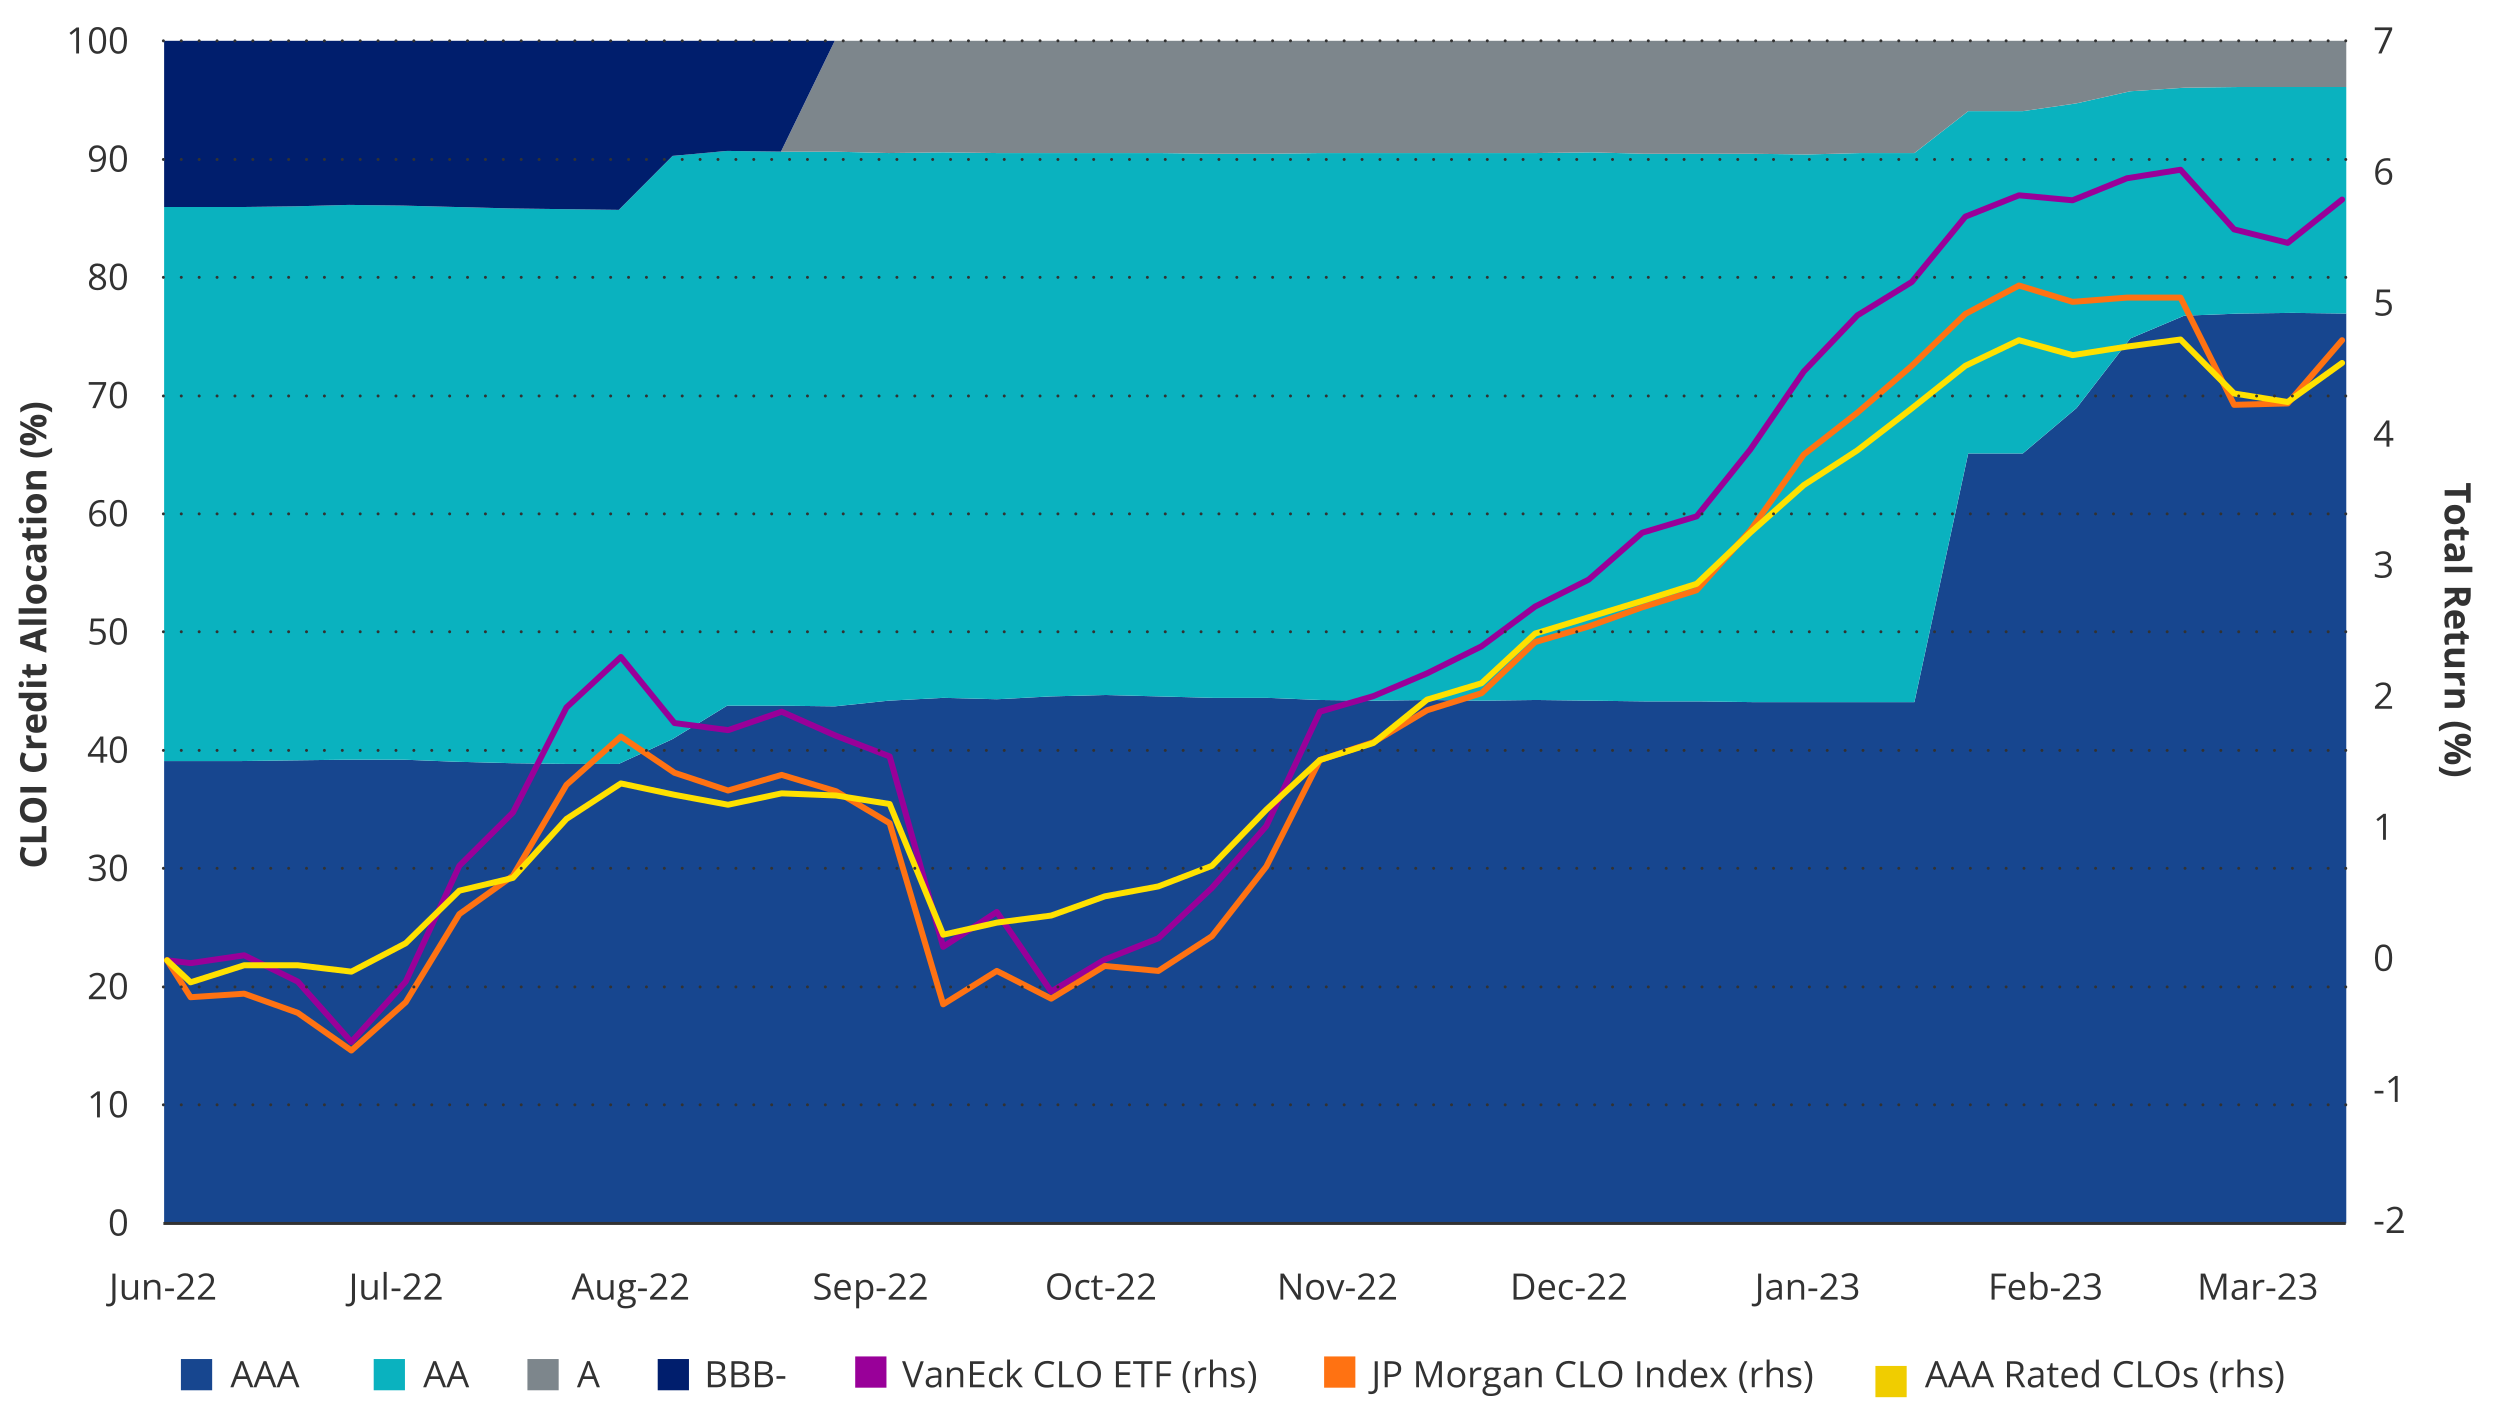 <?xml version="1.0" encoding="UTF-8"?><svg id="Charts" xmlns="http://www.w3.org/2000/svg" width="960" height="540" xmlns:xlink="http://www.w3.org/1999/xlink" viewBox="0 0 960 540"><defs><clipPath id="clippath"><polygon points="61.45 471.17 904.41 471.17 904.41 15.68 61.45 15.68 61.45 471.17 61.45 471.17" clip-rule="evenodd" fill="none"/></clipPath><clipPath id="clippath-1"><polygon points="61.45 471.17 904.41 471.17 904.41 15.68 61.45 15.68 61.45 471.17 61.45 471.17" clip-rule="evenodd" fill="none"/></clipPath><clipPath id="clippath-2"><polygon points="61.45 471.17 904.41 471.17 904.41 15.68 61.45 15.68 61.45 471.17 61.45 471.17" clip-rule="evenodd" fill="none"/></clipPath><clipPath id="clippath-3"><polygon points="61.45 471.17 904.41 471.17 904.41 15.68 61.45 15.68 61.45 471.17 61.45 471.17" clip-rule="evenodd" fill="none"/></clipPath><clipPath id="clippath-4"><polygon points="62.74 471.17 902.64 471.17 902.64 15.68 62.74 15.68 62.74 471.17 62.74 471.17" clip-rule="evenodd" fill="none"/></clipPath><clipPath id="clippath-5"><polygon points="62.74 471.17 902.64 471.17 902.64 15.68 62.74 15.68 62.74 471.17 62.74 471.17" clip-rule="evenodd" fill="none"/></clipPath><clipPath id="clippath-6"><polygon points="62.74 471.17 902.64 471.17 902.64 15.68 62.74 15.68 62.74 471.17 62.74 471.17" clip-rule="evenodd" fill="none"/></clipPath></defs><g><g><rect x="69.47" y="521.87" width="12" height="12" fill="#17468f"/><g><path d="M96.1,532.71l-1.23-3.17h-4.01l-1.22,3.17h-1.18l3.91-10.04h1.05l3.88,10.04h-1.2Zm-1.58-4.2l-1.17-3.15c-.03-.08-.07-.22-.13-.4-.06-.19-.12-.38-.19-.58s-.12-.36-.16-.49c-.05,.19-.09,.37-.15,.56-.05,.18-.1,.36-.15,.51s-.09,.29-.13,.4l-1.19,3.15h3.27Z" fill="#323232"/><path d="M104.95,532.71l-1.23-3.17h-4.01l-1.22,3.17h-1.18l3.91-10.04h1.05l3.88,10.04h-1.2Zm-1.58-4.2l-1.17-3.15c-.03-.08-.07-.22-.13-.4-.06-.19-.12-.38-.19-.58s-.12-.36-.16-.49c-.05,.19-.09,.37-.15,.56-.05,.18-.1,.36-.15,.51s-.09,.29-.13,.4l-1.19,3.15h3.27Z" fill="#323232"/><path d="M113.81,532.71l-1.23-3.17h-4.01l-1.22,3.17h-1.18l3.91-10.04h1.05l3.88,10.04h-1.2Zm-1.58-4.2l-1.17-3.15c-.03-.08-.07-.22-.13-.4-.06-.19-.12-.38-.19-.58s-.12-.36-.16-.49c-.05,.19-.09,.37-.15,.56-.05,.18-.1,.36-.15,.51s-.09,.29-.13,.4l-1.19,3.15h3.27Z" fill="#323232"/></g></g><g><rect x="252.56" y="521.87" width="12" height="12" fill="#001e6d"/><g><path d="M271.85,522.71h2.83c1.25,0,2.19,.19,2.82,.56s.94,1.01,.94,1.91c0,.39-.07,.73-.22,1.04-.15,.31-.36,.56-.65,.76s-.63,.34-1.05,.42v.07c.44,.07,.83,.19,1.16,.38s.6,.44,.79,.77,.29,.75,.29,1.25c0,.62-.14,1.13-.43,1.56-.28,.42-.69,.74-1.21,.96s-1.13,.32-1.85,.32h-3.44v-9.99Zm1.16,4.29h1.91c.87,0,1.47-.14,1.81-.43,.33-.29,.5-.71,.5-1.26s-.2-.98-.6-1.23c-.4-.25-1.03-.38-1.9-.38h-1.72v3.29Zm0,.98v3.74h2.08c.89,0,1.52-.17,1.89-.52s.55-.82,.55-1.41c0-.38-.08-.7-.25-.97-.17-.27-.44-.48-.81-.62-.37-.14-.87-.22-1.49-.22h-1.98Z" fill="#323232"/><path d="M280.89,522.71h2.83c1.25,0,2.19,.19,2.82,.56s.94,1.01,.94,1.91c0,.39-.07,.73-.22,1.04-.15,.31-.36,.56-.65,.76s-.63,.34-1.05,.42v.07c.44,.07,.83,.19,1.16,.38s.6,.44,.79,.77,.29,.75,.29,1.25c0,.62-.14,1.13-.43,1.56-.28,.42-.69,.74-1.21,.96s-1.13,.32-1.85,.32h-3.44v-9.99Zm1.16,4.29h1.91c.87,0,1.47-.14,1.81-.43,.33-.29,.5-.71,.5-1.26s-.2-.98-.6-1.23c-.4-.25-1.03-.38-1.9-.38h-1.72v3.29Zm0,.98v3.74h2.08c.89,0,1.52-.17,1.89-.52s.55-.82,.55-1.41c0-.38-.08-.7-.25-.97-.17-.27-.44-.48-.81-.62-.37-.14-.87-.22-1.49-.22h-1.98Z" fill="#323232"/><path d="M289.94,522.71h2.83c1.25,0,2.19,.19,2.82,.56s.94,1.01,.94,1.91c0,.39-.07,.73-.22,1.04-.15,.31-.36,.56-.65,.76s-.63,.34-1.05,.42v.07c.44,.07,.83,.19,1.16,.38s.6,.44,.79,.77,.29,.75,.29,1.25c0,.62-.14,1.13-.43,1.56-.28,.42-.69,.74-1.21,.96s-1.13,.32-1.85,.32h-3.44v-9.99Zm1.16,4.29h1.91c.87,0,1.47-.14,1.81-.43,.33-.29,.5-.71,.5-1.26s-.2-.98-.6-1.23c-.4-.25-1.03-.38-1.9-.38h-1.72v3.29Zm0,.98v3.74h2.08c.89,0,1.52-.17,1.89-.52s.55-.82,.55-1.41c0-.38-.08-.7-.25-.97-.17-.27-.44-.48-.81-.62-.37-.14-.87-.22-1.49-.22h-1.98Z" fill="#323232"/><path d="M298.17,529.45v-1.01h3.39v1.01h-3.39Z" fill="#323232"/></g></g><g><rect x="143.5" y="521.87" width="12" height="12" fill="#0ab2bf"/><g><path d="M170.13,532.71l-1.23-3.17h-4.01l-1.22,3.17h-1.18l3.91-10.04h1.05l3.88,10.04h-1.2Zm-1.58-4.2l-1.17-3.15c-.03-.08-.07-.22-.13-.4-.06-.19-.12-.38-.19-.58s-.12-.36-.16-.49c-.05,.19-.09,.37-.15,.56-.05,.18-.1,.36-.15,.51s-.09,.29-.13,.4l-1.19,3.15h3.27Z" fill="#323232"/><path d="M178.98,532.71l-1.23-3.17h-4.01l-1.22,3.17h-1.18l3.91-10.04h1.05l3.88,10.04h-1.2Zm-1.58-4.2l-1.17-3.15c-.03-.08-.07-.22-.13-.4-.06-.19-.12-.38-.19-.58s-.12-.36-.16-.49c-.05,.19-.09,.37-.15,.56-.05,.18-.1,.36-.15,.51s-.09,.29-.13,.4l-1.19,3.15h3.27Z" fill="#323232"/></g></g><g><rect x="202.53" y="521.87" width="12" height="12" fill="#7d868c"/><path d="M229.17,532.71l-1.23-3.17h-4.01l-1.22,3.17h-1.18l3.91-10.04h1.05l3.88,10.04h-1.2Zm-1.58-4.2l-1.17-3.15c-.03-.08-.07-.22-.13-.4-.06-.19-.12-.38-.19-.58s-.12-.36-.16-.49c-.05,.19-.09,.37-.15,.56-.05,.18-.1,.36-.15,.51s-.09,.29-.13,.4l-1.19,3.15h3.27Z" fill="#323232"/></g><g><rect x="328.4" y="520.87" width="12" height="12" fill="#909"/><g><path d="M354.74,522.71l-3.59,9.99h-1.17l-3.59-9.99h1.22l2.34,6.58c.1,.26,.18,.52,.26,.76,.08,.24,.14,.47,.2,.7s.11,.44,.16,.65c.05-.21,.1-.43,.16-.65s.13-.46,.21-.7,.16-.5,.26-.77l2.32-6.56h1.23Z" fill="#323232"/><path d="M358.81,525.09c.89,0,1.56,.2,1.99,.6s.65,1.04,.65,1.92v5.09h-.83l-.22-1.11h-.05c-.21,.27-.43,.5-.66,.69s-.49,.32-.79,.42c-.3,.09-.67,.14-1.1,.14-.46,0-.86-.08-1.21-.24-.35-.16-.63-.4-.83-.72-.2-.32-.3-.73-.3-1.23,0-.75,.3-1.32,.89-1.72s1.5-.62,2.71-.66l1.29-.05v-.46c0-.65-.14-1.1-.42-1.36s-.67-.39-1.18-.39c-.39,0-.77,.06-1.12,.17s-.69,.25-1.01,.4l-.35-.86c.34-.17,.72-.32,1.16-.44s.9-.18,1.38-.18Zm1.52,3.92l-1.14,.05c-.93,.04-1.59,.19-1.98,.46s-.57,.65-.57,1.14c0,.43,.13,.75,.39,.95s.6,.31,1.03,.31c.67,0,1.21-.18,1.63-.55s.64-.92,.64-1.66v-.69Z" fill="#323232"/><path d="M367.17,525.08c.89,0,1.56,.22,2.02,.65s.68,1.13,.68,2.1v4.88h-1.12v-4.81c0-.62-.14-1.09-.43-1.4-.29-.31-.72-.46-1.31-.46-.83,0-1.41,.23-1.75,.7s-.51,1.15-.51,2.04v3.92h-1.13v-7.49h.92l.17,1.08h.06c.16-.26,.36-.49,.61-.67s.52-.32,.83-.41,.63-.14,.96-.14Z" fill="#323232"/><path d="M378.04,532.71h-5.56v-9.99h5.56v1.03h-4.4v3.23h4.15v1.01h-4.15v3.7h4.4v1.03Z" fill="#323232"/><path d="M383.16,532.85c-.67,0-1.27-.14-1.78-.42s-.92-.7-1.2-1.27-.43-1.29-.43-2.15,.15-1.65,.46-2.23c.3-.58,.72-1,1.25-1.28s1.14-.42,1.82-.42c.37,0,.73,.04,1.08,.11,.35,.08,.63,.17,.86,.28l-.34,.95c-.23-.09-.49-.17-.79-.25-.3-.07-.58-.11-.84-.11-.52,0-.95,.11-1.29,.33-.34,.22-.6,.55-.77,.98-.17,.43-.26,.97-.26,1.6s.08,1.12,.25,1.55c.17,.43,.41,.76,.74,.98,.33,.23,.74,.34,1.24,.34,.4,0,.75-.04,1.07-.13s.61-.18,.87-.3v1.01c-.25,.13-.53,.23-.84,.29-.31,.07-.67,.1-1.1,.1Z" fill="#323232"/><path d="M387.86,522.07v5.52c0,.18,0,.4-.02,.67s-.03,.49-.03,.69h.05c.1-.12,.24-.29,.42-.53,.18-.23,.34-.42,.47-.56l2.49-2.65h1.33l-3.01,3.2,3.23,4.29h-1.37l-2.65-3.55-.91,.83v2.71h-1.13v-10.64h1.13Z" fill="#323232"/><path d="M402.16,523.6c-.55,0-1.05,.09-1.49,.28-.44,.19-.81,.46-1.12,.82-.31,.36-.54,.79-.71,1.3s-.25,1.08-.25,1.71c0,.84,.13,1.57,.39,2.18,.26,.62,.65,1.09,1.18,1.43,.52,.34,1.17,.51,1.96,.51,.45,0,.87-.04,1.26-.11,.39-.08,.78-.17,1.15-.28v1.01c-.36,.14-.75,.24-1.15,.3s-.88,.1-1.43,.1c-1.02,0-1.87-.21-2.55-.63-.68-.42-1.19-1.02-1.53-1.79-.34-.77-.51-1.68-.51-2.73,0-.76,.11-1.45,.32-2.07,.21-.63,.52-1.17,.93-1.62,.41-.46,.91-.81,1.5-1.06,.6-.25,1.28-.37,2.05-.37,.51,0,.99,.05,1.46,.15s.89,.24,1.27,.43l-.46,.98c-.32-.15-.67-.27-1.05-.38-.38-.11-.79-.16-1.23-.16Z" fill="#323232"/><path d="M406.7,532.71v-9.99h1.16v8.96h4.44v1.04h-5.6Z" fill="#323232"/><path d="M422.76,527.7c0,.77-.1,1.47-.29,2.1s-.49,1.17-.87,1.63c-.38,.45-.86,.8-1.43,1.05s-1.23,.37-1.98,.37-1.45-.12-2.03-.37c-.58-.25-1.05-.6-1.44-1.05-.38-.46-.67-1-.85-1.63-.19-.63-.28-1.34-.28-2.11,0-1.02,.17-1.92,.51-2.69s.85-1.37,1.53-1.8c.69-.43,1.55-.64,2.58-.64s1.82,.21,2.5,.64c.68,.42,1.19,1.02,1.54,1.79,.35,.77,.52,1.67,.52,2.72Zm-7.96,0c0,.85,.12,1.58,.36,2.2s.61,1.1,1.11,1.44c.5,.34,1.13,.51,1.9,.51s1.41-.17,1.9-.51c.49-.34,.86-.82,1.1-1.44s.36-1.35,.36-2.2c0-1.29-.27-2.3-.81-3.02-.54-.73-1.38-1.09-2.53-1.09-.77,0-1.41,.17-1.91,.5s-.87,.81-1.12,1.42c-.24,.61-.37,1.35-.37,2.2Z" fill="#323232"/><path d="M434.07,532.71h-5.56v-9.99h5.56v1.03h-4.4v3.23h4.15v1.01h-4.15v3.7h4.4v1.03Z" fill="#323232"/><path d="M439.43,532.71h-1.17v-8.97h-3.14v-1.03h7.44v1.03h-3.13v8.97Z" fill="#323232"/><path d="M445.32,532.71h-1.16v-9.99h5.56v1.03h-4.4v3.66h4.14v1.02h-4.14v4.29Z" fill="#323232"/><path d="M454.12,528.87c0-.77,.07-1.52,.22-2.25,.15-.73,.37-1.42,.68-2.08s.69-1.27,1.16-1.83h1.09c-.66,.87-1.16,1.83-1.49,2.88s-.5,2.14-.5,3.26c0,.73,.07,1.45,.22,2.16,.15,.71,.37,1.39,.66,2.05,.29,.66,.66,1.28,1.09,1.86h-1.07c-.46-.55-.85-1.14-1.16-1.79s-.53-1.33-.68-2.05c-.15-.72-.22-1.46-.22-2.21Z" fill="#323232"/><path d="M462.34,525.08c.15,0,.31,0,.47,.02s.31,.04,.44,.06l-.14,1.05c-.12-.03-.26-.06-.41-.08s-.29-.03-.42-.03c-.3,0-.58,.06-.85,.18-.27,.12-.5,.29-.7,.52s-.36,.5-.47,.81-.17,.67-.17,1.06v4.02h-1.14v-7.49h.94l.12,1.38h.05c.16-.28,.34-.53,.56-.76s.47-.41,.76-.55c.29-.14,.61-.21,.97-.21Z" fill="#323232"/><path d="M465.77,522.07v3.18c0,.18,0,.37-.01,.55s-.03,.35-.05,.51h.08c.16-.26,.35-.49,.59-.67,.24-.18,.51-.32,.82-.41s.63-.14,.97-.14c.6,0,1.1,.1,1.51,.29,.4,.19,.71,.49,.91,.89,.2,.4,.3,.92,.3,1.56v4.88h-1.12v-4.81c0-.62-.14-1.09-.43-1.4-.29-.31-.72-.46-1.31-.46-.56,0-1,.11-1.33,.32-.33,.21-.57,.52-.71,.93-.14,.41-.22,.91-.22,1.5v3.92h-1.13v-10.64h1.13Z" fill="#323232"/><path d="M478,530.66c0,.48-.12,.88-.36,1.21-.24,.33-.58,.57-1.03,.73-.44,.16-.97,.25-1.59,.25-.52,0-.98-.04-1.36-.12s-.72-.2-1-.35v-1.05c.31,.15,.67,.29,1.09,.41s.86,.18,1.3,.18c.65,0,1.12-.1,1.41-.31s.44-.49,.44-.85c0-.21-.06-.39-.17-.54-.12-.16-.31-.31-.58-.46s-.65-.31-1.13-.49c-.48-.18-.89-.36-1.24-.54-.35-.18-.62-.4-.81-.66-.19-.26-.28-.6-.28-1.01,0-.63,.26-1.12,.77-1.46,.51-.34,1.19-.51,2.02-.51,.45,0,.87,.04,1.27,.13,.39,.09,.76,.21,1.1,.36l-.38,.91c-.31-.13-.64-.24-.99-.33s-.71-.14-1.07-.14c-.52,0-.93,.09-1.21,.26-.28,.17-.42,.41-.42,.71,0,.23,.06,.42,.2,.57,.13,.15,.34,.29,.62,.42s.67,.29,1.13,.46c.47,.17,.88,.35,1.22,.54s.61,.41,.79,.67c.19,.26,.28,.6,.28,1.01Z" fill="#323232"/><path d="M482.31,528.86c0,.76-.07,1.5-.22,2.23-.15,.72-.37,1.41-.68,2.05-.3,.65-.69,1.24-1.16,1.78h-1.07c.44-.58,.8-1.2,1.1-1.86,.29-.66,.51-1.35,.66-2.05,.15-.71,.22-1.43,.22-2.16s-.08-1.47-.23-2.19-.37-1.41-.67-2.08c-.29-.67-.66-1.29-1.1-1.87h1.09c.47,.56,.86,1.17,1.16,1.83,.3,.66,.53,1.35,.68,2.08,.15,.73,.22,1.47,.22,2.24Z" fill="#323232"/></g></g><g><rect x="508.46" y="520.87" width="12" height="12" fill="#ff7212"/><g><path d="M526.51,535.34c-.23,0-.43-.02-.6-.05s-.32-.08-.44-.13v-.99c.15,.05,.3,.08,.47,.11s.35,.04,.55,.04c.25,0,.49-.05,.7-.15s.38-.27,.51-.51,.19-.57,.19-1v-9.94h1.17v9.85c0,.62-.1,1.14-.31,1.55-.21,.41-.5,.72-.88,.92-.38,.2-.83,.3-1.36,.3Z" fill="#323232"/><path d="M534.34,522.71c1.29,0,2.23,.25,2.83,.76,.6,.5,.89,1.22,.89,2.16,0,.42-.07,.83-.21,1.21-.14,.38-.36,.72-.67,1s-.72,.52-1.22,.68c-.5,.17-1.12,.25-1.85,.25h-1.22v3.93h-1.16v-9.99h2.61Zm-.11,.99h-1.34v4.07h1.09c.64,0,1.17-.07,1.6-.21,.43-.14,.75-.36,.96-.67s.32-.72,.32-1.23c0-.67-.21-1.16-.64-1.49s-1.09-.49-1.99-.49Z" fill="#323232"/><path d="M548.22,532.71l-3.36-8.85h-.05c.02,.19,.03,.41,.05,.68s.03,.56,.03,.88,.01,.64,.01,.97v6.32h-1.08v-9.99h1.72l3.17,8.31h.05l3.21-8.31h1.71v9.99h-1.15v-6.4c0-.3,0-.59,.01-.89s.02-.58,.03-.85,.03-.5,.04-.69h-.05l-3.4,8.83h-.95Z" fill="#323232"/><path d="M562.69,528.95c0,.62-.08,1.16-.24,1.65s-.39,.89-.69,1.22-.66,.59-1.09,.76c-.43,.18-.91,.26-1.45,.26-.5,0-.96-.09-1.38-.26-.42-.18-.78-.43-1.08-.76-.3-.33-.54-.74-.7-1.22-.17-.48-.25-1.03-.25-1.65,0-.82,.14-1.52,.42-2.1s.68-1.02,1.19-1.32c.52-.3,1.13-.45,1.85-.45s1.28,.15,1.79,.46c.51,.31,.91,.75,1.2,1.32,.29,.58,.43,1.27,.43,2.09Zm-5.7,0c0,.6,.08,1.12,.24,1.57s.41,.78,.74,1.03,.76,.36,1.29,.36,.95-.12,1.28-.36c.33-.24,.58-.58,.74-1.03s.24-.96,.24-1.57-.08-1.11-.24-1.55-.41-.77-.74-1.01-.76-.36-1.29-.36c-.78,0-1.35,.26-1.71,.77-.36,.52-.54,1.23-.54,2.14Z" fill="#323232"/><path d="M567.96,525.08c.15,0,.31,0,.47,.02s.31,.04,.44,.06l-.14,1.05c-.12-.03-.26-.06-.41-.08s-.29-.03-.42-.03c-.3,0-.58,.06-.85,.18-.27,.12-.5,.29-.7,.52s-.36,.5-.47,.81-.17,.67-.17,1.06v4.02h-1.14v-7.49h.94l.12,1.38h.05c.16-.28,.34-.53,.56-.76s.47-.41,.76-.55c.29-.14,.61-.21,.97-.21Z" fill="#323232"/><path d="M572.36,536.07c-.98,0-1.74-.18-2.28-.55s-.8-.88-.8-1.54c0-.47,.15-.87,.45-1.2,.3-.33,.71-.55,1.24-.66-.2-.09-.36-.23-.5-.41-.14-.18-.21-.39-.21-.63,0-.27,.08-.51,.23-.72,.15-.21,.39-.41,.7-.6-.39-.16-.71-.43-.95-.81-.24-.38-.37-.82-.37-1.33,0-.54,.11-1,.33-1.38s.55-.67,.97-.87,.94-.3,1.54-.3c.13,0,.27,0,.4,.02,.13,.01,.26,.03,.39,.05s.23,.04,.32,.07h2.57v.73l-1.38,.17c.14,.18,.25,.39,.34,.64s.14,.53,.14,.83c0,.75-.25,1.34-.76,1.78s-1.2,.66-2.08,.66c-.21,0-.42-.02-.64-.05-.22,.12-.39,.26-.51,.41-.12,.15-.17,.32-.17,.52,0,.15,.04,.26,.13,.35,.09,.09,.22,.15,.39,.19s.37,.06,.61,.06h1.32c.82,0,1.44,.17,1.88,.51,.44,.34,.65,.84,.65,1.5,0,.83-.34,1.47-1.01,1.91s-1.65,.66-2.93,.66Zm.03-.89c.62,0,1.13-.06,1.54-.19,.41-.13,.71-.31,.92-.54,.2-.23,.3-.51,.3-.84,0-.3-.07-.53-.21-.68s-.34-.26-.6-.31-.59-.08-.97-.08h-1.3c-.34,0-.63,.05-.88,.16s-.44,.26-.58,.46c-.13,.21-.2,.46-.2,.77,0,.41,.17,.71,.51,.93s.83,.32,1.46,.32Zm.29-5.99c.54,0,.95-.14,1.22-.41s.41-.67,.41-1.2c0-.56-.14-.98-.42-1.26s-.69-.42-1.23-.42-.92,.14-1.2,.43c-.28,.29-.42,.71-.42,1.27,0,.51,.14,.9,.42,1.18s.69,.41,1.21,.41Z" fill="#323232"/><path d="M580.79,525.09c.89,0,1.56,.2,1.99,.6s.65,1.04,.65,1.92v5.09h-.83l-.22-1.11h-.05c-.21,.27-.43,.5-.66,.69s-.49,.32-.79,.42c-.3,.09-.67,.14-1.1,.14-.46,0-.86-.08-1.21-.24-.35-.16-.63-.4-.83-.72-.2-.32-.3-.73-.3-1.23,0-.75,.3-1.32,.89-1.72s1.5-.62,2.71-.66l1.29-.05v-.46c0-.65-.14-1.1-.42-1.36s-.67-.39-1.18-.39c-.39,0-.77,.06-1.12,.17s-.69,.25-1.01,.4l-.35-.86c.34-.17,.72-.32,1.16-.44s.9-.18,1.38-.18Zm1.52,3.92l-1.14,.05c-.93,.04-1.59,.19-1.98,.46s-.57,.65-.57,1.14c0,.43,.13,.75,.39,.95s.6,.31,1.03,.31c.67,0,1.21-.18,1.63-.55s.64-.92,.64-1.66v-.69Z" fill="#323232"/><path d="M589.32,525.08c.89,0,1.56,.22,2.02,.65s.68,1.13,.68,2.1v4.88h-1.12v-4.81c0-.62-.14-1.09-.43-1.4-.29-.31-.72-.46-1.31-.46-.83,0-1.41,.23-1.75,.7s-.51,1.15-.51,2.04v3.92h-1.13v-7.49h.92l.17,1.08h.06c.16-.26,.36-.49,.61-.67s.52-.32,.83-.41,.63-.14,.96-.14Z" fill="#323232"/><path d="M602.37,523.6c-.55,0-1.05,.09-1.49,.28-.44,.19-.81,.46-1.12,.82-.31,.36-.54,.79-.71,1.3s-.25,1.08-.25,1.71c0,.84,.13,1.57,.39,2.18,.26,.62,.65,1.09,1.18,1.43,.52,.34,1.17,.51,1.96,.51,.45,0,.87-.04,1.26-.11,.39-.08,.78-.17,1.15-.28v1.01c-.36,.14-.75,.24-1.15,.3s-.88,.1-1.43,.1c-1.02,0-1.87-.21-2.55-.63-.68-.42-1.19-1.02-1.53-1.79-.34-.77-.51-1.68-.51-2.73,0-.76,.11-1.45,.32-2.07,.21-.63,.52-1.17,.93-1.62,.41-.46,.91-.81,1.5-1.06,.6-.25,1.28-.37,2.05-.37,.51,0,.99,.05,1.46,.15s.89,.24,1.27,.43l-.46,.98c-.32-.15-.67-.27-1.05-.38-.38-.11-.79-.16-1.23-.16Z" fill="#323232"/><path d="M606.91,532.71v-9.99h1.16v8.96h4.44v1.04h-5.6Z" fill="#323232"/><path d="M622.97,527.7c0,.77-.1,1.47-.29,2.1s-.49,1.17-.87,1.63c-.38,.45-.86,.8-1.43,1.05s-1.23,.37-1.98,.37-1.45-.12-2.03-.37c-.58-.25-1.05-.6-1.44-1.05-.38-.46-.67-1-.85-1.63-.19-.63-.28-1.34-.28-2.11,0-1.02,.17-1.92,.51-2.69s.85-1.37,1.53-1.8c.69-.43,1.55-.64,2.58-.64s1.82,.21,2.5,.64c.68,.42,1.19,1.02,1.54,1.79,.35,.77,.52,1.67,.52,2.72Zm-7.96,0c0,.85,.12,1.58,.36,2.2s.61,1.1,1.11,1.44c.5,.34,1.13,.51,1.9,.51s1.41-.17,1.9-.51c.49-.34,.86-.82,1.1-1.44s.36-1.35,.36-2.2c0-1.29-.27-2.3-.81-3.02-.54-.73-1.38-1.09-2.53-1.09-.77,0-1.41,.17-1.91,.5s-.87,.81-1.12,1.42c-.24,.61-.37,1.35-.37,2.2Z" fill="#323232"/><path d="M628.72,532.71v-9.99h1.16v9.99h-1.16Z" fill="#323232"/><path d="M636.02,525.08c.89,0,1.56,.22,2.02,.65s.68,1.13,.68,2.1v4.88h-1.12v-4.81c0-.62-.14-1.09-.43-1.4-.29-.31-.72-.46-1.31-.46-.83,0-1.41,.23-1.75,.7s-.51,1.15-.51,2.04v3.92h-1.13v-7.49h.92l.17,1.08h.06c.16-.26,.36-.49,.61-.67s.52-.32,.83-.41,.63-.14,.96-.14Z" fill="#323232"/><path d="M643.82,532.85c-.95,0-1.7-.32-2.25-.97-.55-.65-.83-1.61-.83-2.88s.28-2.26,.85-2.92,1.32-.99,2.26-.99c.4,0,.74,.05,1.04,.16s.55,.25,.77,.42,.39,.38,.54,.6h.08c-.02-.14-.04-.33-.05-.58s-.03-.45-.03-.6v-3h1.13v10.64h-.92l-.17-1.07h-.05c-.14,.22-.32,.43-.54,.61-.22,.18-.47,.33-.77,.43-.3,.11-.65,.16-1.06,.16Zm.18-.94c.8,0,1.37-.23,1.7-.68s.5-1.13,.5-2.03v-.21c0-.95-.16-1.68-.48-2.19-.32-.51-.89-.77-1.73-.77-.7,0-1.22,.27-1.57,.8s-.52,1.27-.52,2.19,.17,1.63,.52,2.13c.34,.5,.87,.75,1.57,.75Z" fill="#323232"/><path d="M652.54,525.08c.64,0,1.18,.14,1.64,.42s.8,.68,1.05,1.19,.36,1.1,.36,1.78v.7h-5.17c.01,.88,.23,1.55,.66,2.01s1.02,.69,1.79,.69c.47,0,.89-.04,1.26-.13s.74-.21,1.13-.38v1c-.38,.17-.75,.29-1.12,.37-.37,.08-.81,.12-1.32,.12-.72,0-1.35-.15-1.88-.44-.54-.29-.95-.73-1.25-1.3s-.44-1.27-.44-2.09,.14-1.5,.41-2.1c.27-.59,.65-1.04,1.15-1.36,.5-.32,1.08-.48,1.75-.48Zm-.01,.93c-.61,0-1.09,.2-1.45,.59s-.57,.95-.64,1.66h3.96c0-.45-.07-.84-.21-1.18-.13-.34-.34-.6-.61-.79s-.62-.28-1.05-.28Z" fill="#323232"/><path d="M659.24,528.87l-2.59-3.66h1.3l1.98,2.88,1.97-2.88h1.29l-2.59,3.66,2.73,3.83h-1.3l-2.1-3.06-2.11,3.06h-1.29l2.71-3.83Z" fill="#323232"/><path d="M667.87,528.87c0-.77,.07-1.52,.22-2.25,.15-.73,.37-1.42,.68-2.08s.69-1.27,1.16-1.83h1.09c-.66,.87-1.16,1.83-1.49,2.88s-.5,2.14-.5,3.26c0,.73,.07,1.45,.22,2.16,.15,.71,.37,1.39,.66,2.05,.29,.66,.66,1.28,1.09,1.86h-1.07c-.46-.55-.85-1.14-1.16-1.79s-.53-1.33-.68-2.05c-.15-.72-.22-1.46-.22-2.21Z" fill="#323232"/><path d="M676.08,525.08c.15,0,.31,0,.47,.02s.31,.04,.44,.06l-.14,1.05c-.12-.03-.26-.06-.41-.08s-.29-.03-.42-.03c-.3,0-.58,.06-.85,.18-.27,.12-.5,.29-.7,.52s-.36,.5-.47,.81-.17,.67-.17,1.06v4.02h-1.14v-7.49h.94l.12,1.38h.05c.16-.28,.34-.53,.56-.76s.47-.41,.76-.55c.29-.14,.61-.21,.97-.21Z" fill="#323232"/><path d="M679.52,522.07v3.18c0,.18,0,.37-.01,.55s-.03,.35-.05,.51h.08c.16-.26,.35-.49,.59-.67,.24-.18,.51-.32,.82-.41s.63-.14,.97-.14c.6,0,1.1,.1,1.51,.29,.4,.19,.71,.49,.91,.89,.2,.4,.3,.92,.3,1.56v4.88h-1.12v-4.81c0-.62-.14-1.09-.43-1.4-.29-.31-.72-.46-1.31-.46-.56,0-1,.11-1.33,.32-.33,.21-.57,.52-.71,.93-.14,.41-.22,.91-.22,1.5v3.92h-1.13v-10.64h1.13Z" fill="#323232"/><path d="M691.75,530.66c0,.48-.12,.88-.36,1.21-.24,.33-.58,.57-1.03,.73-.44,.16-.97,.25-1.59,.25-.52,0-.98-.04-1.36-.12s-.72-.2-1-.35v-1.05c.31,.15,.67,.29,1.09,.41s.86,.18,1.3,.18c.65,0,1.12-.1,1.41-.31s.44-.49,.44-.85c0-.21-.06-.39-.17-.54-.12-.16-.31-.31-.58-.46s-.65-.31-1.13-.49c-.48-.18-.89-.36-1.24-.54-.35-.18-.62-.4-.81-.66-.19-.26-.28-.6-.28-1.01,0-.63,.26-1.12,.77-1.46,.51-.34,1.19-.51,2.02-.51,.45,0,.87,.04,1.27,.13,.39,.09,.76,.21,1.1,.36l-.38,.91c-.31-.13-.64-.24-.99-.33s-.71-.14-1.07-.14c-.52,0-.93,.09-1.21,.26-.28,.17-.42,.41-.42,.71,0,.23,.06,.42,.2,.57,.13,.15,.34,.29,.62,.42s.67,.29,1.13,.46c.47,.17,.88,.35,1.22,.54s.61,.41,.79,.67c.19,.26,.28,.6,.28,1.01Z" fill="#323232"/><path d="M695.89,528.86c0,.76-.07,1.5-.22,2.23-.15,.72-.37,1.41-.68,2.05-.3,.65-.69,1.24-1.16,1.78h-1.07c.44-.58,.8-1.2,1.1-1.86,.29-.66,.51-1.35,.66-2.05,.15-.71,.22-1.43,.22-2.16s-.08-1.47-.23-2.19-.37-1.41-.67-2.08c-.29-.67-.66-1.29-1.1-1.87h1.09c.47,.56,.86,1.17,1.16,1.83,.3,.66,.53,1.35,.68,2.08,.15,.73,.22,1.47,.22,2.24Z" fill="#323232"/></g></g><rect x="720.16" y="524.52" width="12" height="12" fill="#f0cd00"/><g><path d="M746.8,532.71l-1.23-3.17h-4.01l-1.22,3.17h-1.18l3.91-10.04h1.05l3.88,10.04h-1.2Zm-1.58-4.2l-1.17-3.15c-.03-.08-.07-.22-.13-.4-.06-.19-.12-.38-.19-.58s-.12-.36-.16-.49c-.05,.19-.09,.37-.15,.56-.05,.18-.1,.36-.15,.51s-.09,.29-.13,.4l-1.19,3.15h3.27Z" fill="#323232"/><path d="M755.58,532.71l-1.23-3.17h-4.01l-1.22,3.17h-1.18l3.91-10.04h1.05l3.88,10.04h-1.2Zm-1.58-4.2l-1.17-3.15c-.03-.08-.07-.22-.13-.4-.06-.19-.12-.38-.19-.58s-.12-.36-.16-.49c-.05,.19-.09,.37-.15,.56-.05,.18-.1,.36-.15,.51s-.09,.29-.13,.4l-1.19,3.15h3.27Z" fill="#323232"/><path d="M764.54,532.71l-1.23-3.17h-4.01l-1.22,3.17h-1.18l3.91-10.04h1.05l3.88,10.04h-1.2Zm-1.58-4.2l-1.17-3.15c-.03-.08-.07-.22-.13-.4-.06-.19-.12-.38-.19-.58s-.12-.36-.16-.49c-.05,.19-.09,.37-.15,.56-.05,.18-.1,.36-.15,.51s-.09,.29-.13,.4l-1.19,3.15h3.27Z" fill="#323232"/><path d="M773.39,522.71c.82,0,1.5,.1,2.03,.3,.54,.2,.93,.51,1.2,.93s.4,.94,.4,1.59c0,.53-.1,.97-.29,1.32s-.44,.64-.75,.86-.64,.39-.99,.51l2.74,4.49h-1.35l-2.45-4.17h-2.08v4.17h-1.16v-9.99h2.7Zm-.07,1h-1.47v3.83h1.59c.82,0,1.42-.17,1.8-.5,.39-.33,.58-.82,.58-1.47,0-.68-.2-1.16-.61-1.44-.41-.28-1.04-.42-1.88-.42Z" fill="#323232"/><path d="M782.01,525.09c.89,0,1.56,.2,1.99,.6s.65,1.04,.65,1.92v5.09h-.83l-.22-1.11h-.05c-.21,.27-.43,.5-.66,.69s-.49,.32-.79,.42c-.3,.09-.67,.14-1.1,.14-.46,0-.86-.08-1.21-.24-.35-.16-.63-.4-.83-.72-.2-.32-.3-.73-.3-1.23,0-.75,.3-1.32,.89-1.72s1.5-.62,2.71-.66l1.29-.05v-.46c0-.65-.14-1.1-.42-1.36s-.67-.39-1.18-.39c-.39,0-.77,.06-1.12,.17s-.69,.25-1.01,.4l-.35-.86c.34-.17,.72-.32,1.16-.44s.9-.18,1.38-.18Zm1.52,3.92l-1.14,.05c-.93,.04-1.59,.19-1.98,.46s-.57,.65-.57,1.14c0,.43,.13,.75,.39,.95s.6,.31,1.03,.31c.67,0,1.21-.18,1.63-.55s.64-.92,.64-1.66v-.69Z" fill="#323232"/><path d="M789.4,531.92c.19,0,.38-.02,.57-.05s.36-.07,.48-.12v.88c-.13,.06-.32,.11-.55,.15-.24,.04-.46,.06-.69,.06-.4,0-.76-.07-1.08-.21s-.58-.38-.78-.71c-.19-.33-.29-.79-.29-1.38v-4.44h-1.07v-.55l1.07-.44,.45-1.63h.68v1.74h2.19v.89h-2.19v4.41c0,.47,.11,.82,.33,1.05,.22,.23,.5,.35,.86,.35Z" fill="#323232"/><path d="M794.85,525.08c.64,0,1.18,.14,1.64,.42s.8,.68,1.05,1.19,.36,1.1,.36,1.78v.7h-5.17c.01,.88,.23,1.55,.66,2.01s1.02,.69,1.79,.69c.47,0,.89-.04,1.26-.13s.74-.21,1.13-.38v1c-.38,.17-.75,.29-1.12,.37-.37,.08-.81,.12-1.32,.12-.72,0-1.35-.15-1.88-.44-.54-.29-.95-.73-1.25-1.3s-.44-1.27-.44-2.09,.14-1.5,.41-2.1c.27-.59,.65-1.04,1.15-1.36,.5-.32,1.08-.48,1.75-.48Zm-.01,.93c-.61,0-1.09,.2-1.45,.59s-.57,.95-.64,1.66h3.96c0-.45-.07-.84-.21-1.18-.13-.34-.34-.6-.61-.79s-.62-.28-1.05-.28Z" fill="#323232"/><path d="M802.43,532.85c-.95,0-1.7-.32-2.25-.97-.55-.65-.83-1.61-.83-2.88s.28-2.26,.85-2.92,1.32-.99,2.26-.99c.4,0,.74,.05,1.04,.16s.55,.25,.77,.42,.39,.38,.54,.6h.08c-.02-.14-.04-.33-.05-.58s-.03-.45-.03-.6v-3h1.13v10.64h-.92l-.17-1.07h-.05c-.14,.22-.32,.43-.54,.61-.22,.18-.47,.33-.77,.43-.3,.11-.65,.16-1.06,.16Zm.18-.94c.8,0,1.37-.23,1.7-.68s.5-1.13,.5-2.03v-.21c0-.95-.16-1.68-.48-2.19-.32-.51-.89-.77-1.73-.77-.7,0-1.22,.27-1.57,.8s-.52,1.27-.52,2.19,.17,1.63,.52,2.13c.34,.5,.87,.75,1.57,.75Z" fill="#323232"/><path d="M816.51,523.6c-.55,0-1.05,.09-1.49,.28-.44,.19-.81,.46-1.12,.82-.31,.36-.54,.79-.71,1.3s-.25,1.08-.25,1.71c0,.84,.13,1.57,.39,2.18,.26,.62,.65,1.09,1.18,1.43,.52,.34,1.17,.51,1.96,.51,.45,0,.87-.04,1.26-.11,.39-.08,.78-.17,1.15-.28v1.01c-.36,.14-.75,.24-1.15,.3s-.88,.1-1.43,.1c-1.02,0-1.87-.21-2.55-.63-.68-.42-1.19-1.02-1.53-1.79-.34-.77-.51-1.68-.51-2.73,0-.76,.11-1.45,.32-2.07,.21-.63,.52-1.17,.93-1.62,.41-.46,.91-.81,1.5-1.06,.6-.25,1.28-.37,2.05-.37,.51,0,.99,.05,1.46,.15s.89,.24,1.27,.43l-.46,.98c-.32-.15-.67-.27-1.05-.38-.38-.11-.79-.16-1.23-.16Z" fill="#323232"/><path d="M821.06,532.71v-9.99h1.16v8.96h4.44v1.04h-5.6Z" fill="#323232"/><path d="M836.93,527.7c0,.77-.1,1.47-.29,2.1s-.49,1.17-.87,1.63c-.38,.45-.86,.8-1.43,1.05s-1.23,.37-1.98,.37-1.45-.12-2.03-.37c-.58-.25-1.05-.6-1.44-1.05-.38-.46-.67-1-.85-1.63-.19-.63-.28-1.34-.28-2.11,0-1.02,.17-1.92,.51-2.69s.85-1.37,1.53-1.8c.69-.43,1.55-.64,2.58-.64s1.82,.21,2.5,.64c.68,.42,1.19,1.02,1.54,1.79,.35,.77,.52,1.67,.52,2.72Zm-7.96,0c0,.85,.12,1.58,.36,2.2s.61,1.1,1.11,1.44c.5,.34,1.13,.51,1.9,.51s1.41-.17,1.9-.51c.49-.34,.86-.82,1.1-1.44s.36-1.35,.36-2.2c0-1.29-.27-2.3-.81-3.02-.54-.73-1.38-1.09-2.53-1.09-.77,0-1.41,.17-1.91,.5s-.87,.81-1.12,1.42c-.24,.61-.37,1.35-.37,2.2Z" fill="#323232"/><path d="M843.89,530.66c0,.48-.12,.88-.36,1.21-.24,.33-.58,.57-1.03,.73-.44,.16-.97,.25-1.59,.25-.52,0-.98-.04-1.36-.12s-.72-.2-1-.35v-1.05c.31,.15,.67,.29,1.09,.41s.86,.18,1.3,.18c.65,0,1.12-.1,1.41-.31s.44-.49,.44-.85c0-.21-.06-.39-.17-.54-.12-.16-.31-.31-.58-.46s-.65-.31-1.13-.49c-.48-.18-.89-.36-1.24-.54-.35-.18-.62-.4-.81-.66-.19-.26-.28-.6-.28-1.01,0-.63,.26-1.12,.77-1.46,.51-.34,1.19-.51,2.02-.51,.45,0,.87,.04,1.27,.13,.39,.09,.76,.21,1.1,.36l-.38,.91c-.31-.13-.64-.24-.99-.33s-.71-.14-1.07-.14c-.52,0-.93,.09-1.21,.26-.28,.17-.42,.41-.42,.71,0,.23,.06,.42,.2,.57,.13,.15,.34,.29,.62,.42s.67,.29,1.13,.46c.47,.17,.88,.35,1.22,.54s.61,.41,.79,.67c.19,.26,.28,.6,.28,1.01Z" fill="#323232"/><path d="M848.66,528.87c0-.77,.07-1.52,.22-2.25,.15-.73,.37-1.42,.68-2.08s.69-1.27,1.16-1.83h1.09c-.66,.87-1.16,1.83-1.49,2.88s-.5,2.14-.5,3.26c0,.73,.07,1.45,.22,2.16,.15,.71,.37,1.39,.66,2.05,.29,.66,.66,1.28,1.09,1.86h-1.07c-.46-.55-.85-1.14-1.16-1.79s-.53-1.33-.68-2.05c-.15-.72-.22-1.46-.22-2.21Z" fill="#323232"/><path d="M856.87,525.08c.15,0,.31,0,.47,.02s.31,.04,.44,.06l-.14,1.05c-.12-.03-.26-.06-.41-.08s-.29-.03-.42-.03c-.3,0-.58,.06-.85,.18-.27,.12-.5,.29-.7,.52s-.36,.5-.47,.81-.17,.67-.17,1.06v4.02h-1.14v-7.49h.94l.12,1.38h.05c.16-.28,.34-.53,.56-.76s.47-.41,.76-.55c.29-.14,.61-.21,.97-.21Z" fill="#323232"/><path d="M860.31,522.07v3.18c0,.18,0,.37-.01,.55s-.03,.35-.05,.51h.08c.16-.26,.35-.49,.59-.67,.24-.18,.51-.32,.82-.41s.63-.14,.97-.14c.6,0,1.1,.1,1.51,.29,.4,.19,.71,.49,.91,.89,.2,.4,.3,.92,.3,1.56v4.88h-1.12v-4.81c0-.62-.14-1.09-.43-1.4-.29-.31-.72-.46-1.31-.46-.56,0-1,.11-1.33,.32-.33,.21-.57,.52-.71,.93-.14,.41-.22,.91-.22,1.5v3.92h-1.13v-10.64h1.13Z" fill="#323232"/><path d="M872.7,530.66c0,.48-.12,.88-.36,1.21-.24,.33-.58,.57-1.03,.73-.44,.16-.97,.25-1.59,.25-.52,0-.98-.04-1.36-.12s-.72-.2-1-.35v-1.05c.31,.15,.67,.29,1.09,.41s.86,.18,1.3,.18c.65,0,1.12-.1,1.41-.31s.44-.49,.44-.85c0-.21-.06-.39-.17-.54-.12-.16-.31-.31-.58-.46s-.65-.31-1.13-.49c-.48-.18-.89-.36-1.24-.54-.35-.18-.62-.4-.81-.66-.19-.26-.28-.6-.28-1.01,0-.63,.26-1.12,.77-1.46,.51-.34,1.19-.51,2.02-.51,.45,0,.87,.04,1.27,.13,.39,.09,.76,.21,1.1,.36l-.38,.91c-.31-.13-.64-.24-.99-.33s-.71-.14-1.07-.14c-.52,0-.93,.09-1.21,.26-.28,.17-.42,.41-.42,.71,0,.23,.06,.42,.2,.57,.13,.15,.34,.29,.62,.42s.67,.29,1.13,.46c.47,.17,.88,.35,1.22,.54s.61,.41,.79,.67c.19,.26,.28,.6,.28,1.01Z" fill="#323232"/><path d="M876.84,528.86c0,.76-.07,1.5-.22,2.23-.15,.72-.37,1.41-.68,2.05-.3,.65-.69,1.24-1.16,1.78h-1.07c.44-.58,.8-1.2,1.1-1.86,.29-.66,.51-1.35,.66-2.05,.15-.71,.22-1.43,.22-2.16s-.08-1.47-.23-2.19-.37-1.41-.67-2.08c-.29-.67-.66-1.29-1.1-1.87h1.09c.47,.56,.86,1.17,1.16,1.83,.3,.66,.53,1.35,.68,2.08,.15,.73,.22,1.47,.22,2.24Z" fill="#323232"/></g></g><g clip-path="url(#clippath)"><polygon points="63.02 292.24 71.78 292.24 92.74 292.24 113.39 291.97 134.05 291.7 154.7 291.7 175.35 292.52 196.31 293.06 216.96 293.33 237.62 293.33 258.27 283.79 279.23 270.97 299.88 270.97 320.54 271.24 341.19 269.06 362.15 267.97 382.8 268.51 403.46 267.42 424.11 266.88 445.07 267.42 465.72 267.97 486.38 267.97 507.03 268.79 527.99 269.06 548.64 268.79 569.29 269.06 589.95 268.79 610.91 269.06 631.56 269.33 652.21 269.33 672.87 269.61 693.83 269.61 714.48 269.61 735.13 269.61 755.79 174.14 776.75 174.14 797.4 156.69 818.05 129.96 838.7 121.23 859.67 120.41 880.32 120.14 900.97 120.41 900.97 469.8 880.32 469.8 859.67 469.8 838.7 469.8 818.05 469.8 797.4 469.8 776.75 469.8 755.79 469.8 735.13 469.8 714.48 469.8 693.83 469.8 672.87 469.8 652.21 469.8 631.56 469.8 610.91 469.8 589.95 469.8 569.29 469.8 548.64 469.8 527.99 469.8 507.03 469.8 486.38 469.8 465.72 469.8 445.07 469.8 424.11 469.8 403.46 469.8 382.8 469.8 362.15 469.8 341.19 469.8 320.54 469.8 299.88 469.8 279.23 469.8 258.27 469.8 237.62 469.8 216.96 469.8 196.31 469.8 175.35 469.8 154.7 469.8 134.05 469.8 113.39 469.8 92.74 469.8 71.78 469.8 63.02 469.8 63.02 292.24 63.02 292.24" fill="#17468f"/></g><g clip-path="url(#clippath-1)"><polygon points="63.02 79.5 71.78 79.5 92.74 79.5 113.39 79.23 134.05 78.68 154.7 78.95 175.35 79.5 196.31 80.05 216.96 80.32 237.62 80.59 258.27 59.86 279.23 57.95 299.88 58.23 320.54 58.23 341.19 58.77 362.15 58.5 382.8 58.77 403.46 58.77 424.11 58.77 445.07 58.77 465.72 59.04 486.38 59.04 507.03 58.77 527.99 58.77 548.64 58.77 569.29 58.77 589.95 58.77 610.91 58.5 631.56 59.04 652.21 59.04 672.87 59.04 693.83 59.32 714.48 58.77 735.13 58.77 755.79 42.68 776.75 42.68 797.4 39.68 818.05 35.04 838.7 33.68 859.67 33.41 880.32 33.41 900.97 33.41 900.97 120.41 880.32 120.14 859.67 120.41 838.7 121.23 818.05 129.96 797.4 156.69 776.75 174.14 755.79 174.14 735.13 269.61 714.48 269.61 693.83 269.61 672.87 269.61 652.21 269.33 631.56 269.33 610.91 269.06 589.95 268.79 569.29 269.06 548.64 268.79 527.99 269.06 507.03 268.79 486.38 267.97 465.72 267.97 445.07 267.42 424.11 266.88 403.46 267.42 382.8 268.51 362.15 267.97 341.19 269.06 320.54 271.24 299.88 270.97 279.23 270.97 258.27 283.79 237.62 293.34 216.96 293.34 196.31 293.06 175.35 292.52 154.7 291.7 134.05 291.7 113.39 291.97 92.74 292.24 71.78 292.24 63.02 292.24 63.02 79.5 63.02 79.5" fill="#0ab2bf"/></g><g clip-path="url(#clippath-2)"><polygon points="63.02 79.5 71.78 79.5 92.74 79.5 113.39 79.23 134.05 78.68 154.7 78.95 175.35 79.5 196.31 80.05 216.96 80.32 237.62 80.59 258.27 59.86 279.23 57.95 299.88 58.23 320.54 15.68 341.19 15.68 362.15 15.68 382.8 15.68 403.46 15.68 424.11 15.68 445.07 15.68 465.72 15.68 486.38 15.68 507.03 15.68 527.99 15.68 548.64 15.68 569.29 15.68 589.95 15.68 610.91 15.68 631.56 15.68 652.21 15.68 672.87 15.68 693.83 15.68 714.48 15.68 735.13 15.68 755.79 15.68 776.75 15.68 797.4 15.68 818.05 15.68 838.7 15.68 859.67 15.68 880.32 15.68 900.97 15.68 900.97 33.41 880.32 33.41 859.67 33.41 838.7 33.68 818.05 35.04 797.4 39.68 776.75 42.68 755.79 42.68 735.13 58.77 714.48 58.77 693.83 59.32 672.87 59.04 652.21 59.04 631.56 59.04 610.91 58.5 589.95 58.77 569.29 58.77 548.64 58.77 527.99 58.77 507.03 58.77 486.38 59.04 465.72 59.04 445.07 58.77 424.11 58.77 403.46 58.77 382.8 58.77 362.15 58.5 341.19 58.77 320.54 58.23 299.88 58.23 279.23 57.95 258.27 59.86 237.62 80.59 216.96 80.32 196.31 80.05 175.35 79.5 154.7 78.95 134.05 78.68 113.39 79.23 92.74 79.5 71.78 79.5 63.02 79.5 63.02 79.5 63.02 79.5" fill="#7d868c"/></g><g clip-path="url(#clippath-3)"><polygon points="63.02 15.68 71.78 15.68 92.74 15.68 113.39 15.68 134.05 15.68 154.7 15.68 175.35 15.68 196.31 15.68 216.96 15.68 237.62 15.68 258.27 15.68 279.23 15.68 299.88 15.68 320.54 15.68 341.19 15.68 362.15 15.68 382.8 15.68 403.46 15.68 424.11 15.68 445.07 15.68 465.72 15.68 486.38 15.68 507.03 15.68 527.99 15.68 548.64 15.68 569.29 15.68 589.95 15.68 610.91 15.68 631.56 15.68 652.21 15.68 672.87 15.68 693.83 15.68 714.48 15.68 735.13 15.68 755.79 15.68 776.75 15.68 797.4 15.68 818.05 15.68 838.7 15.68 859.67 15.68 880.32 15.68 900.97 15.68 900.97 15.68 880.32 15.68 859.67 15.68 838.7 15.68 818.05 15.68 797.4 15.68 776.75 15.68 755.79 15.68 735.13 15.68 714.48 15.68 693.83 15.68 672.87 15.68 652.21 15.68 631.56 15.68 610.91 15.68 589.95 15.68 569.29 15.68 548.64 15.68 527.99 15.68 507.03 15.68 486.38 15.68 465.72 15.68 445.07 15.68 424.11 15.68 403.46 15.68 382.8 15.68 362.15 15.68 341.19 15.68 320.54 15.68 299.88 58.23 279.23 57.95 258.27 59.86 237.62 80.59 216.96 80.32 196.31 80.05 175.35 79.5 154.7 78.95 134.05 78.68 113.39 79.23 92.74 79.5 71.78 79.5 63.02 79.5 63.02 15.68 63.02 15.68" fill="#001e6d"/></g><line x1="62.74" y1="469.8" x2="900.77" y2="469.8" fill="none" stroke="#323232" stroke-miterlimit="10" stroke-width="1.15"/><path d="M62.74,469.8v6.27m88.54-6.27v6.27m91.35-6.27v6.27m91.66-6.27v6.27m88.54-6.27v6.27m91.35-6.27v6.27m88.54-6.27v6.27m91.35-6.27v6.27m91.66-6.27v6.27m82.62-6.27v6.27" fill="none"/><g clip-path="url(#clippath-4)"><polyline points="64.15 368.75 73.19 369.84 93.76 366.84 114.34 376.93 134.92 400.12 155.8 376.93 176.38 332.47 196.96 312.02 217.53 271.65 238.42 252.29 259 277.65 279.57 280.38 300.15 273.29 321.04 282.56 341.62 290.47 362.19 363.57 382.77 350.2 403.66 380.75 424.23 368.48 444.81 360.29 465.39 340.93 486.27 317.2 506.85 273.29 527.43 267.29 548 258.56 568.89 248.19 589.47 232.92 610.05 222.56 630.62 204.56 651.51 198.28 672.09 172.64 692.66 142.64 713.24 121.09 734.13 108.27 754.7 83.18 775.28 75 795.86 76.91 816.75 68.45 837.32 65.18 857.9 88.09 878.48 93.27 899.36 76.64" fill="none" stroke="#909" stroke-linecap="round" stroke-linejoin="round" stroke-width="2.3"/></g><g clip-path="url(#clippath-5)"><polyline points="64.15 368.75 73.19 382.93 93.76 381.57 114.34 388.93 134.92 403.39 155.8 384.84 176.38 351.02 196.96 336.29 217.53 301.38 238.42 282.83 259 296.74 279.57 303.56 300.15 297.56 321.04 303.84 341.62 316.11 362.19 385.66 382.77 372.84 403.66 383.48 424.23 370.93 444.81 372.84 465.39 359.48 486.27 332.75 506.85 291.83 527.43 285.02 548 272.74 568.89 266.2 589.47 246.56 610.05 240.56 630.62 233.19 651.51 226.65 672.09 203.74 692.66 174.55 713.24 158.46 734.13 140.46 754.7 120.55 775.28 109.64 795.86 115.91 816.75 114.28 837.32 114.28 857.9 155.46 878.48 154.91 899.36 130.64" fill="none" stroke="#ff7212" stroke-linecap="round" stroke-linejoin="round" stroke-width="2.3"/></g><g clip-path="url(#clippath-6)"><polyline points="64.15 368.75 73.19 377.21 93.76 370.66 114.34 370.66 134.92 373.11 155.8 362.2 176.38 342.02 196.96 337.11 217.53 314.47 238.42 300.84 259 305.2 279.57 309.02 300.15 304.65 321.04 305.47 341.62 308.74 362.19 358.93 382.77 354.29 403.66 351.57 424.23 344.2 444.81 340.38 465.39 332.47 486.27 310.93 506.85 291.83 527.43 285.29 548 268.65 568.89 262.38 589.47 243.29 610.05 237.01 630.62 230.74 651.51 224.19 672.09 204.55 692.66 186.28 713.24 172.92 734.13 156.82 754.7 140.46 775.28 130.64 795.86 136.37 816.75 133.09 837.32 130.37 857.9 151.1 878.48 154.37 899.36 139.37" fill="none" stroke="#ffe100" stroke-linecap="round" stroke-linejoin="round" stroke-width="2.3"/></g><g><path d="M911.85,470.21v-1.01h3.39v1.01h-3.39Z" fill="#323232"/><path d="M923.03,473.47h-6.55v-.95l2.67-2.71c.5-.5,.92-.95,1.25-1.34,.34-.39,.6-.78,.78-1.16s.27-.8,.27-1.25c0-.56-.17-1-.5-1.3-.34-.3-.78-.45-1.32-.45-.48,0-.9,.08-1.27,.25s-.75,.4-1.13,.7l-.61-.77c.26-.22,.55-.42,.87-.59,.31-.17,.65-.31,1-.41,.36-.1,.74-.15,1.15-.15,.62,0,1.15,.11,1.59,.32s.79,.52,1.04,.92c.24,.4,.37,.87,.37,1.42s-.1,1.02-.31,1.47-.5,.9-.88,1.35-.82,.92-1.33,1.41l-2.17,2.17v.05h5.11v1.04Z" fill="#323232"/></g><g><path d="M911.85,419.89v-1.01h3.39v1.01h-3.39Z" fill="#323232"/><path d="M920.71,423.14h-1.11v-7.08c0-.27,0-.5,0-.69,0-.19,0-.37,.01-.53,0-.16,.02-.33,.03-.5-.14,.15-.27,.27-.4,.37s-.28,.23-.46,.38l-1.14,.92-.59-.77,2.71-2.08h.94v9.99Z" fill="#323232"/></g><path d="M918.58,367.8c0,.81-.06,1.54-.18,2.17s-.32,1.18-.58,1.62-.61,.78-1.03,1.01-.92,.35-1.51,.35c-.74,0-1.36-.2-1.84-.61-.49-.41-.85-.99-1.09-1.76-.24-.77-.36-1.69-.36-2.78s.11-1.98,.33-2.75c.22-.77,.57-1.36,1.05-1.77s1.12-.62,1.91-.62c.75,0,1.37,.2,1.86,.61s.85,1,1.09,1.76,.36,1.69,.36,2.77Zm-5.45,0c0,.93,.07,1.7,.21,2.32s.37,1.08,.69,1.39c.32,.31,.73,.46,1.25,.46s.93-.15,1.25-.46c.32-.31,.55-.77,.69-1.39,.14-.62,.22-1.4,.22-2.33s-.07-1.68-.21-2.3-.37-1.08-.68-1.39-.73-.47-1.26-.47-.94,.16-1.26,.47-.54,.78-.68,1.39c-.14,.62-.21,1.38-.21,2.3Z" fill="#323232"/><path d="M916.2,322.49h-1.11v-7.08c0-.27,0-.5,0-.69,0-.19,0-.37,.01-.53,0-.16,.02-.33,.03-.5-.14,.15-.27,.27-.4,.37s-.28,.23-.46,.38l-1.14,.92-.59-.77,2.71-2.08h.94v9.99Z" fill="#323232"/><path d="M918.53,272.16h-6.55v-.95l2.67-2.71c.5-.5,.92-.95,1.25-1.34,.34-.39,.6-.78,.78-1.16s.27-.8,.27-1.25c0-.56-.17-1-.5-1.3-.34-.3-.78-.45-1.32-.45-.48,0-.9,.08-1.27,.25s-.75,.4-1.13,.7l-.61-.77c.26-.22,.55-.42,.87-.59,.31-.17,.65-.31,1-.41,.36-.1,.74-.15,1.15-.15,.62,0,1.15,.11,1.59,.32s.79,.52,1.04,.92c.24,.4,.37,.87,.37,1.42s-.1,1.02-.31,1.47-.5,.9-.88,1.35-.82,.92-1.33,1.41l-2.17,2.17v.05h5.11v1.04Z" fill="#323232"/><path d="M918.16,214.17c0,.45-.09,.83-.26,1.16s-.42,.6-.72,.8-.67,.35-1.09,.43v.05c.79,.1,1.39,.36,1.79,.77,.4,.41,.6,.95,.6,1.61,0,.58-.14,1.09-.41,1.54-.27,.45-.69,.8-1.24,1.05-.56,.25-1.27,.38-2.14,.38-.53,0-1.02-.04-1.47-.13-.45-.08-.88-.22-1.29-.42v-1.07c.42,.21,.87,.37,1.35,.48s.96,.17,1.42,.17c.91,0,1.57-.18,1.98-.54s.61-.86,.61-1.49c0-.43-.11-.78-.34-1.05-.22-.27-.55-.46-.97-.59-.42-.13-.93-.19-1.52-.19h-1v-.97h1c.54,0,1-.08,1.38-.24s.67-.38,.87-.67c.2-.29,.3-.63,.3-1.03,0-.51-.17-.9-.51-1.17s-.79-.41-1.37-.41c-.36,0-.68,.04-.97,.11s-.57,.17-.82,.3-.51,.28-.77,.44l-.57-.78c.36-.28,.81-.53,1.33-.73s1.12-.31,1.78-.31c1.02,0,1.79,.23,2.3,.7s.77,1.06,.77,1.78Z" fill="#323232"/><path d="M919.03,169.19h-1.5v2.32h-1.11v-2.32h-4.83v-.96l4.76-6.77h1.18v6.71h1.5v1.03Zm-2.6-1.03v-3.27c0-.25,0-.48,0-.68s.01-.39,.02-.57,.02-.34,.02-.5c0-.16,.01-.32,.02-.47h-.05c-.09,.18-.19,.38-.3,.58-.11,.2-.22,.38-.34,.54l-3.08,4.37h3.71Z" fill="#323232"/><path d="M915.14,115.07c.68,0,1.27,.12,1.77,.35s.89,.56,1.17,1c.28,.44,.41,.97,.41,1.59,0,.68-.15,1.27-.44,1.77s-.72,.88-1.28,1.14-1.22,.4-2,.4c-.52,0-1-.05-1.45-.14s-.82-.23-1.13-.41v-1.08c.33,.2,.74,.36,1.21,.48s.93,.18,1.38,.18c.51,0,.95-.08,1.33-.24,.38-.16,.68-.41,.89-.74,.21-.33,.32-.75,.32-1.25,0-.67-.2-1.18-.61-1.54-.41-.36-1.05-.54-1.93-.54-.28,0-.59,.02-.93,.07s-.62,.1-.83,.15l-.57-.38,.38-4.69h4.97v1.04h-4l-.25,3.01c.17-.04,.4-.07,.67-.11s.58-.06,.93-.06Z" fill="#323232"/><path d="M912.08,66.58c0-.6,.04-1.19,.13-1.76,.08-.57,.23-1.11,.43-1.6s.47-.93,.82-1.3,.78-.67,1.3-.88c.52-.21,1.14-.32,1.86-.32,.21,0,.43,.01,.66,.03s.43,.05,.59,.1v.98c-.17-.06-.36-.1-.58-.13-.22-.03-.43-.04-.65-.04-.85,0-1.51,.18-2,.55-.48,.37-.83,.87-1.05,1.5s-.34,1.34-.37,2.13h.08c.14-.23,.32-.43,.54-.62s.48-.33,.8-.44c.31-.11,.67-.16,1.09-.16,.58,0,1.09,.12,1.53,.36,.44,.24,.77,.58,1.01,1.03,.24,.45,.36,1,.36,1.64,0,.69-.13,1.28-.38,1.78s-.62,.89-1.09,1.16c-.47,.27-1.03,.41-1.69,.41-.49,0-.94-.09-1.35-.28s-.77-.46-1.07-.83c-.3-.37-.54-.83-.71-1.38s-.25-1.19-.25-1.92Zm3.36,3.45c.62,0,1.12-.2,1.49-.59s.56-1,.56-1.8c0-.66-.17-1.18-.5-1.56s-.83-.57-1.5-.57c-.46,0-.85,.09-1.19,.28s-.6,.43-.79,.71-.28,.58-.28,.88,.04,.61,.13,.92c.09,.31,.22,.6,.41,.86s.41,.48,.69,.64,.6,.24,.98,.24Z" fill="#323232"/><path d="M913.27,20.53l4.1-8.96h-5.45v-1.04h6.67v.88l-4.07,9.12h-1.24Z" fill="#323232"/><path d="M48.75,469.46c0,.81-.06,1.54-.18,2.17s-.32,1.18-.58,1.62-.61,.78-1.03,1.01-.92,.35-1.51,.35c-.74,0-1.36-.2-1.84-.61-.49-.41-.85-.99-1.09-1.76-.24-.77-.36-1.69-.36-2.78s.11-1.98,.33-2.75c.22-.77,.57-1.36,1.05-1.77s1.12-.62,1.91-.62c.75,0,1.37,.2,1.86,.61s.85,1,1.09,1.76,.36,1.69,.36,2.77Zm-5.45,0c0,.93,.07,1.7,.21,2.32s.37,1.08,.69,1.39c.32,.31,.73,.46,1.25,.46s.93-.15,1.25-.46c.32-.31,.55-.77,.69-1.39,.14-.62,.22-1.4,.22-2.33s-.07-1.68-.21-2.3-.37-1.08-.68-1.39-.73-.47-1.26-.47-.94,.16-1.26,.47-.54,.78-.68,1.39c-.14,.62-.21,1.38-.21,2.3Z" fill="#323232"/><g><path d="M38.37,429.07h-1.11v-7.08c0-.27,0-.5,0-.69,0-.19,0-.37,.01-.53,0-.16,.02-.33,.03-.5-.14,.15-.27,.27-.4,.37s-.28,.23-.46,.38l-1.14,.92-.59-.77,2.71-2.08h.94v9.99Z" fill="#323232"/><path d="M48.75,424.06c0,.81-.06,1.54-.18,2.17-.12,.64-.32,1.18-.58,1.62-.26,.44-.61,.78-1.03,1.01-.42,.23-.92,.34-1.51,.34-.74,0-1.36-.2-1.84-.61-.49-.41-.85-.99-1.09-1.76-.24-.77-.36-1.69-.36-2.78s.11-1.98,.33-2.75c.22-.77,.57-1.36,1.05-1.77,.48-.41,1.12-.62,1.91-.62,.75,0,1.37,.2,1.86,.61,.49,.41,.85,1,1.09,1.76,.24,.77,.36,1.69,.36,2.76Zm-5.45,0c0,.93,.07,1.71,.21,2.32,.14,.62,.37,1.08,.69,1.39,.32,.31,.73,.46,1.25,.46s.93-.15,1.25-.46c.32-.3,.55-.77,.69-1.39,.14-.62,.22-1.4,.22-2.33s-.07-1.68-.21-2.3c-.14-.62-.37-1.08-.68-1.39-.31-.31-.73-.47-1.26-.47s-.94,.16-1.26,.47c-.31,.31-.54,.78-.68,1.39-.14,.62-.21,1.38-.21,2.3Z" fill="#323232"/></g><g><path d="M40.69,383.68h-6.55v-.95l2.67-2.71c.5-.5,.92-.95,1.25-1.34,.34-.39,.6-.78,.78-1.16s.27-.8,.27-1.25c0-.56-.17-1-.5-1.3-.34-.3-.78-.45-1.32-.45-.48,0-.9,.08-1.27,.25s-.75,.4-1.13,.7l-.61-.77c.26-.22,.55-.42,.87-.59,.31-.17,.65-.31,1-.41,.36-.1,.74-.15,1.15-.15,.62,0,1.15,.11,1.59,.32s.79,.52,1.04,.92c.24,.4,.37,.87,.37,1.42s-.1,1.02-.31,1.47-.5,.9-.88,1.35-.82,.92-1.33,1.41l-2.17,2.17v.05h5.11v1.04Z" fill="#323232"/><path d="M48.75,378.67c0,.81-.06,1.54-.18,2.17s-.32,1.18-.58,1.62-.61,.78-1.03,1.01-.92,.35-1.51,.35c-.74,0-1.36-.2-1.84-.61-.49-.41-.85-.99-1.09-1.76-.24-.77-.36-1.69-.36-2.78s.11-1.98,.33-2.75c.22-.77,.57-1.36,1.05-1.77s1.12-.62,1.91-.62c.75,0,1.37,.2,1.86,.61s.85,1,1.09,1.76,.36,1.69,.36,2.77Zm-5.45,0c0,.93,.07,1.7,.21,2.32s.37,1.08,.69,1.39c.32,.31,.73,.46,1.25,.46s.93-.15,1.25-.46c.32-.31,.55-.77,.69-1.39,.14-.62,.22-1.4,.22-2.33s-.07-1.68-.21-2.3-.37-1.08-.68-1.39-.73-.47-1.26-.47-.94,.16-1.26,.47-.54,.78-.68,1.39c-.14,.62-.21,1.38-.21,2.3Z" fill="#323232"/></g><g><path d="M40.32,330.62c0,.45-.09,.83-.26,1.16s-.42,.6-.72,.8c-.31,.21-.67,.35-1.09,.43v.05c.79,.1,1.39,.36,1.79,.77,.4,.41,.6,.95,.6,1.61,0,.58-.14,1.09-.41,1.54-.27,.45-.69,.8-1.24,1.05-.56,.25-1.27,.38-2.14,.38-.53,0-1.02-.04-1.47-.13-.45-.08-.88-.22-1.29-.42v-1.07c.42,.21,.87,.37,1.35,.48s.96,.17,1.42,.17c.91,0,1.57-.18,1.98-.54s.61-.86,.61-1.49c0-.43-.11-.78-.34-1.05-.22-.27-.55-.46-.97-.59-.42-.12-.93-.19-1.52-.19h-1v-.97h1c.54,0,1-.08,1.38-.24,.38-.16,.67-.38,.87-.67,.2-.29,.3-.63,.3-1.03,0-.51-.17-.9-.51-1.17-.34-.28-.79-.41-1.37-.41-.36,0-.68,.04-.97,.11-.29,.07-.57,.17-.82,.3-.25,.13-.51,.28-.77,.44l-.57-.78c.36-.28,.81-.53,1.33-.73s1.12-.31,1.78-.31c1.02,0,1.79,.23,2.3,.7s.77,1.06,.77,1.78Z" fill="#323232"/><path d="M48.75,333.28c0,.81-.06,1.54-.18,2.17-.12,.64-.32,1.18-.58,1.62-.26,.44-.61,.78-1.03,1.01-.42,.23-.92,.35-1.51,.35-.74,0-1.36-.2-1.84-.61-.49-.41-.85-.99-1.09-1.76-.24-.77-.36-1.69-.36-2.78s.11-1.98,.33-2.75c.22-.77,.57-1.36,1.05-1.77,.48-.41,1.12-.62,1.91-.62,.75,0,1.37,.2,1.86,.61,.49,.41,.85,1,1.09,1.76,.24,.77,.36,1.69,.36,2.77Zm-5.45,0c0,.93,.07,1.7,.21,2.32,.14,.62,.37,1.08,.69,1.39,.32,.31,.73,.46,1.25,.46s.93-.15,1.25-.46c.32-.31,.55-.77,.69-1.39,.14-.62,.22-1.4,.22-2.33s-.07-1.68-.21-2.3c-.14-.62-.37-1.08-.68-1.39-.31-.31-.73-.47-1.26-.47s-.94,.16-1.26,.47c-.31,.31-.54,.78-.68,1.39-.14,.62-.21,1.38-.21,2.3Z" fill="#323232"/></g><g><path d="M41.19,290.57h-1.5v2.32h-1.11v-2.32h-4.83v-.96l4.76-6.77h1.18v6.71h1.5v1.03Zm-2.6-1.03v-3.27c0-.25,0-.48,0-.68s.01-.39,.02-.57,.02-.34,.02-.5c0-.16,.01-.32,.02-.47h-.05c-.09,.18-.19,.38-.3,.58-.11,.2-.22,.38-.34,.54l-3.08,4.37h3.71Z" fill="#323232"/><path d="M48.75,287.88c0,.81-.06,1.54-.18,2.17s-.32,1.18-.58,1.62-.61,.78-1.03,1.01-.92,.35-1.51,.35c-.74,0-1.36-.2-1.84-.61-.49-.41-.85-.99-1.09-1.76-.24-.77-.36-1.69-.36-2.78s.11-1.98,.33-2.75c.22-.77,.57-1.36,1.05-1.77s1.12-.62,1.91-.62c.75,0,1.37,.2,1.86,.61s.85,1,1.09,1.76,.36,1.69,.36,2.77Zm-5.45,0c0,.93,.07,1.7,.21,2.32s.37,1.08,.69,1.39c.32,.31,.73,.46,1.25,.46s.93-.15,1.25-.46c.32-.31,.55-.77,.69-1.39,.14-.62,.22-1.4,.22-2.33s-.07-1.68-.21-2.3-.37-1.08-.68-1.39-.73-.47-1.26-.47-.94,.16-1.26,.47-.54,.78-.68,1.39c-.14,.62-.21,1.38-.21,2.3Z" fill="#323232"/></g><g><path d="M37.3,241.39c.68,0,1.27,.12,1.77,.35,.5,.23,.89,.56,1.17,1,.28,.44,.41,.97,.41,1.59,0,.68-.15,1.27-.44,1.77-.3,.49-.72,.88-1.28,1.14s-1.22,.4-2,.4c-.52,0-1-.04-1.45-.14-.45-.09-.82-.23-1.13-.41v-1.08c.33,.2,.74,.36,1.21,.48,.47,.12,.93,.18,1.38,.18,.51,0,.95-.08,1.33-.24,.38-.16,.68-.41,.89-.74,.21-.33,.32-.75,.32-1.25,0-.67-.2-1.18-.61-1.54-.41-.36-1.05-.54-1.93-.54-.28,0-.59,.02-.93,.07-.34,.05-.62,.1-.83,.15l-.57-.38,.38-4.69h4.97v1.04h-4l-.25,3.01c.17-.04,.4-.07,.67-.11,.27-.04,.58-.06,.93-.06Z" fill="#323232"/><path d="M48.75,242.49c0,.81-.06,1.54-.18,2.17-.12,.64-.32,1.18-.58,1.62-.26,.44-.61,.78-1.03,1.01-.42,.23-.92,.34-1.51,.34-.74,0-1.36-.2-1.84-.61-.49-.41-.85-.99-1.09-1.76-.24-.77-.36-1.69-.36-2.78s.11-1.98,.33-2.75c.22-.77,.57-1.36,1.05-1.77,.48-.41,1.12-.62,1.91-.62,.75,0,1.37,.2,1.86,.61,.49,.41,.85,1,1.09,1.76,.24,.77,.36,1.69,.36,2.76Zm-5.45,0c0,.93,.07,1.71,.21,2.32,.14,.62,.37,1.08,.69,1.39,.32,.31,.73,.46,1.25,.46s.93-.15,1.25-.46c.32-.3,.55-.77,.69-1.39,.14-.62,.22-1.4,.22-2.33s-.07-1.68-.21-2.3c-.14-.62-.37-1.08-.68-1.39-.31-.31-.73-.47-1.26-.47s-.94,.16-1.26,.47c-.31,.31-.54,.78-.68,1.39-.14,.62-.21,1.38-.21,2.3Z" fill="#323232"/></g><g><path d="M34.24,197.83c0-.6,.04-1.19,.13-1.76,.08-.57,.23-1.11,.43-1.6s.47-.93,.82-1.3,.78-.67,1.3-.88c.52-.21,1.14-.32,1.86-.32,.21,0,.43,.01,.66,.03s.43,.05,.59,.1v.98c-.17-.06-.36-.1-.58-.13-.22-.03-.43-.04-.65-.04-.85,0-1.51,.18-2,.55-.48,.37-.83,.87-1.05,1.5s-.34,1.34-.37,2.13h.08c.14-.23,.32-.43,.54-.62s.48-.33,.8-.44c.31-.11,.67-.16,1.09-.16,.58,0,1.09,.12,1.53,.36,.44,.24,.77,.58,1.01,1.03,.24,.45,.36,1,.36,1.64,0,.69-.13,1.28-.38,1.78s-.62,.89-1.09,1.16c-.47,.27-1.03,.41-1.69,.41-.49,0-.94-.09-1.35-.28s-.77-.46-1.07-.83c-.3-.37-.54-.83-.71-1.38s-.25-1.19-.25-1.92Zm3.36,3.45c.62,0,1.12-.2,1.49-.59s.56-1,.56-1.8c0-.66-.17-1.18-.5-1.56s-.83-.57-1.5-.57c-.46,0-.85,.09-1.19,.28s-.6,.43-.79,.71-.28,.58-.28,.88,.04,.61,.13,.92c.09,.31,.22,.6,.41,.86s.41,.48,.69,.64,.6,.24,.98,.24Z" fill="#323232"/><path d="M48.75,197.09c0,.81-.06,1.54-.18,2.17s-.32,1.18-.58,1.62-.61,.78-1.03,1.01-.92,.35-1.51,.35c-.74,0-1.36-.2-1.84-.61-.49-.41-.85-.99-1.09-1.76-.24-.77-.36-1.69-.36-2.78s.11-1.98,.33-2.75c.22-.77,.57-1.36,1.05-1.77s1.12-.62,1.91-.62c.75,0,1.37,.2,1.86,.61s.85,1,1.09,1.76,.36,1.69,.36,2.77Zm-5.45,0c0,.93,.07,1.7,.21,2.32s.37,1.08,.69,1.39c.32,.31,.73,.46,1.25,.46s.93-.15,1.25-.46c.32-.31,.55-.77,.69-1.39,.14-.62,.22-1.4,.22-2.33s-.07-1.68-.21-2.3-.37-1.08-.68-1.39-.73-.47-1.26-.47-.94,.16-1.26,.47-.54,.78-.68,1.39c-.14,.62-.21,1.38-.21,2.3Z" fill="#323232"/></g><g><path d="M35.43,156.71l4.1-8.96h-5.45v-1.04h6.67v.88l-4.07,9.12h-1.24Z" fill="#323232"/><path d="M48.75,151.7c0,.81-.06,1.54-.18,2.17-.12,.64-.32,1.18-.58,1.62-.26,.44-.61,.78-1.03,1.01-.42,.23-.92,.35-1.51,.35-.74,0-1.36-.2-1.84-.61-.49-.41-.85-.99-1.09-1.76-.24-.77-.36-1.69-.36-2.78s.11-1.98,.33-2.75c.22-.77,.57-1.36,1.05-1.77,.48-.41,1.12-.62,1.91-.62,.75,0,1.37,.2,1.86,.61,.49,.41,.85,1,1.09,1.76,.24,.77,.36,1.69,.36,2.77Zm-5.45,0c0,.93,.07,1.7,.21,2.32,.14,.62,.37,1.08,.69,1.39,.32,.31,.73,.46,1.25,.46s.93-.15,1.25-.46c.32-.31,.55-.77,.69-1.39,.14-.62,.22-1.4,.22-2.33s-.07-1.68-.21-2.3c-.14-.62-.37-1.08-.68-1.39-.31-.31-.73-.47-1.26-.47s-.94,.16-1.26,.47c-.31,.31-.54,.78-.68,1.39-.14,.62-.21,1.38-.21,2.3Z" fill="#323232"/></g><g><path d="M37.44,101.18c.58,0,1.09,.09,1.54,.27s.8,.45,1.05,.8c.25,.35,.38,.79,.38,1.3,0,.41-.09,.76-.26,1.06-.17,.3-.41,.57-.71,.79s-.62,.43-.98,.6c.43,.2,.81,.42,1.16,.66,.34,.25,.62,.54,.82,.87s.3,.73,.3,1.18c0,.56-.14,1.04-.41,1.45-.27,.41-.65,.72-1.14,.94s-1.06,.33-1.72,.33c-.71,0-1.31-.11-1.8-.32-.5-.21-.87-.52-1.13-.92-.26-.4-.39-.88-.39-1.44,0-.46,.1-.86,.29-1.2s.46-.63,.78-.88,.68-.45,1.06-.62c-.33-.18-.64-.39-.91-.62-.28-.23-.49-.5-.66-.82-.16-.31-.24-.68-.24-1.09,0-.51,.13-.94,.39-1.29,.26-.35,.61-.62,1.06-.81,.45-.18,.96-.28,1.52-.28Zm-2.17,7.61c0,.51,.18,.93,.54,1.26s.9,.5,1.63,.5,1.23-.17,1.61-.5,.57-.76,.57-1.3c0-.33-.09-.63-.26-.88s-.42-.48-.74-.68-.7-.38-1.13-.55l-.25-.09c-.42,.17-.78,.37-1.07,.58-.29,.21-.52,.45-.67,.72s-.23,.58-.23,.94Zm2.16-6.68c-.54,0-.98,.13-1.32,.39s-.51,.63-.51,1.11c0,.35,.08,.64,.25,.88,.17,.24,.39,.44,.68,.62s.61,.33,.96,.48c.35-.15,.65-.31,.92-.48s.48-.38,.64-.63,.23-.53,.23-.87c0-.48-.17-.85-.51-1.11-.34-.26-.79-.38-1.34-.38Z" fill="#323232"/><path d="M48.75,106.3c0,.81-.06,1.54-.18,2.17s-.32,1.18-.58,1.62-.61,.78-1.03,1.01-.92,.35-1.51,.35c-.74,0-1.36-.2-1.84-.61-.49-.41-.85-.99-1.09-1.76-.24-.77-.36-1.69-.36-2.78s.11-1.98,.33-2.75c.22-.77,.57-1.36,1.05-1.77s1.12-.62,1.91-.62c.75,0,1.37,.2,1.86,.61s.85,1,1.09,1.76,.36,1.69,.36,2.77Zm-5.45,0c0,.93,.07,1.7,.21,2.32s.37,1.08,.69,1.39c.32,.31,.73,.46,1.25,.46s.93-.15,1.25-.46c.32-.31,.55-.77,.69-1.39,.14-.62,.22-1.4,.22-2.33s-.07-1.68-.21-2.3-.37-1.08-.68-1.39-.73-.47-1.26-.47-.94,.16-1.26,.47-.54,.78-.68,1.39c-.14,.62-.21,1.38-.21,2.3Z" fill="#323232"/></g><g><path d="M40.7,60.18c0,.61-.04,1.2-.13,1.77-.08,.57-.23,1.11-.43,1.61-.2,.5-.48,.93-.82,1.31-.35,.37-.78,.67-1.3,.88-.52,.21-1.15,.32-1.87,.32-.2,0-.42-.01-.67-.04-.25-.03-.46-.06-.62-.11v-.98c.17,.06,.37,.11,.59,.14s.45,.05,.67,.05c.85,0,1.52-.18,2.01-.55,.49-.37,.84-.87,1.05-1.5,.21-.63,.33-1.34,.36-2.13h-.08c-.14,.22-.32,.42-.54,.61-.22,.18-.49,.33-.8,.44-.31,.11-.68,.17-1.1,.17-.58,0-1.08-.12-1.51-.36-.43-.24-.77-.58-1.01-1.03-.24-.45-.36-1-.36-1.63,0-.69,.13-1.28,.39-1.79,.26-.5,.63-.89,1.1-1.17s1.03-.41,1.67-.41c.49,0,.94,.09,1.35,.28,.41,.19,.77,.47,1.07,.84,.3,.37,.54,.83,.71,1.38,.17,.55,.25,1.18,.25,1.91Zm-3.38-3.44c-.61,0-1.1,.2-1.47,.59-.38,.4-.56,.99-.56,1.79,0,.66,.16,1.18,.49,1.57s.82,.57,1.5,.57c.46,0,.87-.09,1.21-.28,.34-.19,.6-.42,.79-.71,.18-.29,.28-.58,.28-.88s-.04-.61-.13-.92c-.09-.31-.22-.6-.41-.86-.18-.26-.41-.47-.69-.64-.28-.16-.61-.24-.98-.24Z" fill="#323232"/><path d="M48.75,60.91c0,.81-.06,1.54-.18,2.17-.12,.64-.32,1.18-.58,1.62-.26,.44-.61,.78-1.03,1.01-.42,.23-.92,.34-1.51,.34-.74,0-1.36-.2-1.84-.61-.49-.41-.85-.99-1.09-1.76-.24-.77-.36-1.69-.36-2.78s.11-1.98,.33-2.75c.22-.77,.57-1.36,1.05-1.77,.48-.41,1.12-.62,1.91-.62,.75,0,1.37,.2,1.86,.61,.49,.41,.85,1,1.09,1.76,.24,.77,.36,1.69,.36,2.76Zm-5.45,0c0,.93,.07,1.71,.21,2.32,.14,.62,.37,1.08,.69,1.39,.32,.31,.73,.46,1.25,.46s.93-.15,1.25-.46c.32-.3,.55-.77,.69-1.39,.14-.62,.22-1.4,.22-2.33s-.07-1.68-.21-2.3c-.14-.62-.37-1.08-.68-1.39-.31-.31-.73-.47-1.26-.47s-.94,.16-1.26,.47c-.31,.31-.54,.78-.68,1.39-.14,.62-.21,1.38-.21,2.3Z" fill="#323232"/></g><g><path d="M30.36,20.53h-1.11v-7.08c0-.27,0-.5,0-.69,0-.19,0-.37,.01-.53,0-.16,.02-.33,.03-.5-.14,.15-.27,.27-.4,.37s-.28,.23-.46,.38l-1.14,.92-.59-.77,2.71-2.08h.94v9.99Z" fill="#323232"/><path d="M40.75,15.52c0,.81-.06,1.54-.18,2.17s-.32,1.18-.58,1.62-.61,.78-1.03,1.01-.92,.35-1.51,.35c-.74,0-1.36-.2-1.84-.61-.49-.41-.85-.99-1.09-1.76-.24-.77-.36-1.69-.36-2.78s.11-1.98,.33-2.75c.22-.77,.57-1.36,1.05-1.77s1.12-.62,1.91-.62c.75,0,1.37,.2,1.86,.61s.85,1,1.09,1.76,.36,1.69,.36,2.77Zm-5.45,0c0,.93,.07,1.7,.21,2.32s.37,1.08,.69,1.39c.32,.31,.73,.46,1.25,.46s.93-.15,1.25-.46c.32-.31,.55-.77,.69-1.39,.14-.62,.22-1.4,.22-2.33s-.07-1.68-.21-2.3-.37-1.08-.68-1.39-.73-.47-1.26-.47-.94,.16-1.26,.47-.54,.78-.68,1.39c-.14,.62-.21,1.38-.21,2.3Z" fill="#323232"/><path d="M48.75,15.52c0,.81-.06,1.54-.18,2.17s-.32,1.18-.58,1.62-.61,.78-1.03,1.01-.92,.35-1.51,.35c-.74,0-1.36-.2-1.84-.61-.49-.41-.85-.99-1.09-1.76-.24-.77-.36-1.69-.36-2.78s.11-1.98,.33-2.75c.22-.77,.57-1.36,1.05-1.77s1.12-.62,1.91-.62c.75,0,1.37,.2,1.86,.61s.85,1,1.09,1.76,.36,1.69,.36,2.77Zm-5.45,0c0,.93,.07,1.7,.21,2.32s.37,1.08,.69,1.39c.32,.31,.73,.46,1.25,.46s.93-.15,1.25-.46c.32-.31,.55-.77,.69-1.39,.14-.62,.22-1.4,.22-2.33s-.07-1.68-.21-2.3-.37-1.08-.68-1.39-.73-.47-1.26-.47-.94,.16-1.26,.47-.54,.78-.68,1.39c-.14,.62-.21,1.38-.21,2.3Z" fill="#323232"/></g><g><path d="M41.78,501.68c-.23,0-.43-.02-.6-.05s-.32-.08-.44-.13v-.99c.15,.05,.3,.08,.47,.11s.35,.04,.55,.04c.25,0,.49-.05,.7-.15s.38-.27,.51-.51,.19-.57,.19-1v-9.94h1.17v9.85c0,.62-.1,1.14-.31,1.55-.21,.41-.5,.72-.88,.92-.38,.2-.83,.3-1.36,.3Z" fill="#323232"/><path d="M53.01,491.56v7.49h-.93l-.16-1.05h-.06c-.16,.26-.36,.48-.6,.66s-.52,.31-.83,.4c-.31,.09-.63,.13-.98,.13-.59,0-1.09-.1-1.49-.29s-.7-.49-.91-.89c-.2-.4-.3-.92-.3-1.54v-4.91h1.15v4.83c0,.62,.14,1.09,.42,1.4s.71,.46,1.29,.46,1-.1,1.33-.31c.33-.21,.57-.52,.71-.93s.22-.91,.22-1.5v-3.94h1.14Z" fill="#323232"/><path d="M58.89,491.42c.89,0,1.56,.22,2.02,.65s.68,1.13,.68,2.1v4.88h-1.12v-4.81c0-.62-.14-1.09-.43-1.4-.29-.31-.72-.46-1.31-.46-.83,0-1.41,.23-1.75,.7s-.51,1.15-.51,2.04v3.92h-1.13v-7.49h.92l.17,1.08h.06c.16-.26,.36-.49,.61-.67s.52-.32,.83-.41,.63-.14,.96-.14Z" fill="#323232"/><path d="M63.39,495.8v-1.01h3.39v1.01h-3.39Z" fill="#323232"/><path d="M74.57,499.05h-6.55v-.95l2.67-2.71c.5-.5,.92-.95,1.25-1.34,.34-.39,.6-.78,.78-1.16s.27-.8,.27-1.25c0-.56-.17-1-.5-1.3-.34-.3-.78-.45-1.32-.45-.48,0-.9,.08-1.27,.25s-.75,.4-1.13,.7l-.61-.77c.26-.22,.55-.42,.87-.59,.31-.17,.65-.31,1-.41,.36-.1,.74-.15,1.15-.15,.62,0,1.15,.11,1.59,.32s.79,.52,1.04,.92c.24,.4,.37,.87,.37,1.42s-.1,1.02-.31,1.47-.5,.9-.88,1.35-.82,.92-1.33,1.41l-2.17,2.17v.05h5.11v1.04Z" fill="#323232"/><path d="M82.57,499.05h-6.55v-.95l2.67-2.71c.5-.5,.92-.95,1.25-1.34,.34-.39,.6-.78,.78-1.16s.27-.8,.27-1.25c0-.56-.17-1-.5-1.3-.34-.3-.78-.45-1.32-.45-.48,0-.9,.08-1.27,.25s-.75,.4-1.13,.7l-.61-.77c.26-.22,.55-.42,.87-.59,.31-.17,.65-.31,1-.41,.36-.1,.74-.15,1.15-.15,.62,0,1.15,.11,1.59,.32s.79,.52,1.04,.92c.24,.4,.37,.87,.37,1.42s-.1,1.02-.31,1.47-.5,.9-.88,1.35-.82,.92-1.33,1.41l-2.17,2.17v.05h5.11v1.04Z" fill="#323232"/></g><g><path d="M133.77,501.68c-.23,0-.43-.02-.6-.05s-.32-.08-.44-.13v-.99c.15,.05,.3,.08,.47,.11s.35,.04,.55,.04c.25,0,.49-.05,.7-.15s.38-.27,.51-.51,.19-.57,.19-1v-9.94h1.17v9.85c0,.62-.1,1.14-.31,1.55-.21,.41-.5,.72-.88,.92-.38,.2-.83,.3-1.36,.3Z" fill="#323232"/><path d="M145,491.56v7.49h-.93l-.16-1.05h-.06c-.16,.26-.36,.48-.6,.66s-.52,.31-.83,.4c-.31,.09-.63,.13-.98,.13-.59,0-1.09-.1-1.49-.29s-.7-.49-.91-.89c-.2-.4-.3-.92-.3-1.54v-4.91h1.15v4.83c0,.62,.14,1.09,.42,1.4s.71,.46,1.29,.46,1-.1,1.33-.31c.33-.21,.57-.52,.71-.93s.22-.91,.22-1.5v-3.94h1.14Z" fill="#323232"/><path d="M148.47,499.05h-1.14v-10.64h1.14v10.64Z" fill="#323232"/><path d="M150.37,495.8v-1.01h3.39v1.01h-3.39Z" fill="#323232"/><path d="M161.55,499.05h-6.55v-.95l2.67-2.71c.5-.5,.92-.95,1.25-1.34,.34-.39,.6-.78,.78-1.16s.27-.8,.27-1.25c0-.56-.17-1-.5-1.3-.34-.3-.78-.45-1.32-.45-.48,0-.9,.08-1.27,.25s-.75,.4-1.13,.7l-.61-.77c.26-.22,.55-.42,.87-.59,.31-.17,.65-.31,1-.41,.36-.1,.74-.15,1.15-.15,.62,0,1.15,.11,1.59,.32s.79,.52,1.04,.92c.24,.4,.37,.87,.37,1.42s-.1,1.02-.31,1.47-.5,.9-.88,1.35-.82,.92-1.33,1.41l-2.17,2.17v.05h5.11v1.04Z" fill="#323232"/><path d="M169.55,499.05h-6.55v-.95l2.67-2.71c.5-.5,.92-.95,1.25-1.34,.34-.39,.6-.78,.78-1.16s.27-.8,.27-1.25c0-.56-.17-1-.5-1.3-.34-.3-.78-.45-1.32-.45-.48,0-.9,.08-1.27,.25s-.75,.4-1.13,.7l-.61-.77c.26-.22,.55-.42,.87-.59,.31-.17,.65-.31,1-.41,.36-.1,.74-.15,1.15-.15,.62,0,1.15,.11,1.59,.32s.79,.52,1.04,.92c.24,.4,.37,.87,.37,1.42s-.1,1.02-.31,1.47-.5,.9-.88,1.35-.82,.92-1.33,1.41l-2.17,2.17v.05h5.11v1.04Z" fill="#323232"/></g><g><path d="M227.07,499.05l-1.23-3.17h-4.01l-1.22,3.17h-1.18l3.91-10.04h1.05l3.88,10.04h-1.2Zm-1.58-4.2l-1.17-3.15c-.03-.08-.07-.22-.13-.4-.06-.19-.12-.38-.19-.58s-.12-.36-.16-.49c-.05,.19-.09,.37-.15,.56-.05,.18-.1,.36-.15,.51s-.09,.29-.13,.4l-1.19,3.15h3.27Z" fill="#323232"/><path d="M235.6,491.56v7.49h-.93l-.16-1.05h-.06c-.16,.26-.36,.48-.6,.66s-.52,.31-.83,.4c-.31,.09-.63,.13-.98,.13-.59,0-1.09-.1-1.49-.29s-.7-.49-.91-.89c-.2-.4-.3-.92-.3-1.54v-4.91h1.15v4.83c0,.62,.14,1.09,.42,1.4s.71,.46,1.29,.46,1-.1,1.33-.31c.33-.21,.57-.52,.71-.93s.22-.91,.22-1.5v-3.94h1.14Z" fill="#323232"/><path d="M240.19,502.41c-.98,0-1.74-.18-2.28-.55s-.8-.88-.8-1.54c0-.47,.15-.87,.45-1.2,.3-.33,.71-.55,1.24-.66-.2-.09-.36-.23-.5-.41-.14-.18-.21-.39-.21-.63,0-.27,.08-.51,.23-.72,.15-.21,.39-.41,.7-.6-.39-.16-.71-.43-.95-.81-.24-.38-.37-.82-.37-1.33,0-.54,.11-1,.33-1.38s.55-.67,.97-.87,.94-.3,1.54-.3c.13,0,.27,0,.4,.02,.13,.01,.26,.03,.39,.05s.23,.04,.32,.07h2.57v.73l-1.38,.17c.14,.18,.25,.39,.34,.64s.14,.53,.14,.83c0,.75-.25,1.34-.76,1.78s-1.2,.66-2.08,.66c-.21,0-.42-.02-.64-.05-.22,.12-.39,.26-.51,.41-.12,.15-.17,.32-.17,.52,0,.15,.04,.26,.13,.35,.09,.09,.22,.15,.39,.19s.37,.06,.61,.06h1.32c.82,0,1.44,.17,1.88,.51,.44,.34,.65,.84,.65,1.5,0,.83-.34,1.47-1.01,1.91s-1.65,.66-2.93,.66Zm.03-.89c.62,0,1.13-.06,1.54-.19,.41-.13,.71-.31,.92-.54,.2-.23,.3-.51,.3-.84,0-.3-.07-.53-.21-.68s-.34-.26-.6-.31-.59-.08-.97-.08h-1.3c-.34,0-.63,.05-.88,.16s-.44,.26-.58,.46c-.13,.21-.2,.46-.2,.77,0,.41,.17,.71,.51,.93s.83,.32,1.46,.32Zm.29-5.99c.54,0,.95-.14,1.22-.41s.41-.67,.41-1.2c0-.56-.14-.98-.42-1.26s-.69-.42-1.23-.42-.92,.14-1.2,.43c-.28,.29-.42,.71-.42,1.27,0,.51,.14,.9,.42,1.18s.69,.41,1.21,.41Z" fill="#323232"/><path d="M245.01,495.8v-1.01h3.39v1.01h-3.39Z" fill="#323232"/><path d="M256.19,499.05h-6.55v-.95l2.67-2.71c.5-.5,.92-.95,1.25-1.34,.34-.39,.6-.78,.78-1.16s.27-.8,.27-1.25c0-.56-.17-1-.5-1.3-.34-.3-.78-.45-1.32-.45-.48,0-.9,.08-1.27,.25s-.75,.4-1.13,.7l-.61-.77c.26-.22,.55-.42,.87-.59,.31-.17,.65-.31,1-.41,.36-.1,.74-.15,1.15-.15,.62,0,1.15,.11,1.59,.32s.79,.52,1.04,.92c.24,.4,.37,.87,.37,1.42s-.1,1.02-.31,1.47-.5,.9-.88,1.35-.82,.92-1.33,1.41l-2.17,2.17v.05h5.11v1.04Z" fill="#323232"/><path d="M264.19,499.05h-6.55v-.95l2.67-2.71c.5-.5,.92-.95,1.25-1.34,.34-.39,.6-.78,.78-1.16s.27-.8,.27-1.25c0-.56-.17-1-.5-1.3-.34-.3-.78-.45-1.32-.45-.48,0-.9,.08-1.27,.25s-.75,.4-1.13,.7l-.61-.77c.26-.22,.55-.42,.87-.59,.31-.17,.65-.31,1-.41,.36-.1,.74-.15,1.15-.15,.62,0,1.15,.11,1.59,.32s.79,.52,1.04,.92c.24,.4,.37,.87,.37,1.42s-.1,1.02-.31,1.47-.5,.9-.88,1.35-.82,.92-1.33,1.41l-2.17,2.17v.05h5.11v1.04Z" fill="#323232"/></g><g><path d="M319,496.39c0,.59-.15,1.1-.44,1.51-.29,.42-.71,.73-1.23,.95s-1.15,.33-1.87,.33c-.38,0-.74-.02-1.07-.05s-.65-.09-.93-.16-.53-.15-.75-.25v-1.11c.34,.14,.76,.27,1.25,.39s1.01,.18,1.54,.18c.5,0,.92-.07,1.27-.2s.61-.33,.79-.58c.18-.25,.27-.56,.27-.91s-.08-.63-.23-.86-.4-.44-.75-.63c-.35-.19-.82-.39-1.43-.6-.42-.15-.8-.32-1.12-.5s-.59-.38-.81-.61-.38-.49-.5-.79c-.11-.3-.17-.65-.17-1.03,0-.53,.14-.99,.41-1.37,.27-.38,.65-.67,1.13-.88,.48-.2,1.03-.3,1.66-.3,.53,0,1.03,.05,1.48,.15,.45,.1,.87,.23,1.25,.4l-.36,1c-.36-.15-.74-.28-1.15-.38-.4-.1-.82-.15-1.25-.15s-.79,.06-1.08,.19c-.29,.13-.52,.3-.67,.53s-.23,.5-.23,.81c0,.35,.07,.64,.22,.88,.15,.23,.38,.44,.71,.62,.33,.18,.76,.37,1.29,.56,.59,.21,1.09,.44,1.5,.68s.72,.53,.94,.88,.32,.78,.32,1.31Z" fill="#323232"/><path d="M323.66,491.42c.64,0,1.18,.14,1.64,.42s.8,.68,1.05,1.19,.36,1.1,.36,1.78v.7h-5.17c.01,.88,.23,1.55,.66,2.01s1.02,.69,1.79,.69c.47,0,.89-.04,1.26-.13s.74-.21,1.13-.38v1c-.38,.17-.75,.29-1.12,.37-.37,.08-.81,.12-1.32,.12-.72,0-1.35-.15-1.88-.44-.54-.29-.95-.73-1.25-1.3s-.44-1.27-.44-2.09,.14-1.5,.41-2.1c.27-.59,.65-1.04,1.15-1.36,.5-.32,1.08-.48,1.75-.48Zm-.01,.93c-.61,0-1.09,.2-1.45,.59s-.57,.95-.64,1.66h3.96c0-.45-.07-.84-.21-1.18-.13-.34-.34-.6-.61-.79s-.62-.28-1.05-.28Z" fill="#323232"/><path d="M332.29,491.42c.93,0,1.68,.32,2.24,.96s.83,1.61,.83,2.9c0,.85-.13,1.57-.38,2.15s-.61,1.02-1.08,1.31c-.46,.3-1.01,.44-1.64,.44-.4,0-.75-.05-1.05-.16s-.56-.25-.77-.42-.39-.37-.53-.58h-.08c.01,.18,.03,.39,.05,.64,.02,.25,.03,.47,.03,.66v3.08h-1.14v-10.84h.94l.15,1.11h.05c.15-.23,.32-.44,.53-.63s.47-.34,.77-.45c.3-.11,.66-.17,1.08-.17Zm-.2,.96c-.52,0-.94,.1-1.25,.3-.32,.2-.55,.5-.69,.9s-.22,.9-.23,1.5v.22c0,.63,.07,1.17,.21,1.61,.14,.44,.37,.77,.69,1,.32,.23,.75,.34,1.3,.34,.46,0,.85-.13,1.16-.38s.54-.6,.69-1.05c.15-.45,.23-.96,.23-1.55,0-.88-.17-1.59-.52-2.11-.34-.52-.87-.78-1.58-.78Z" fill="#323232"/><path d="M336.63,495.8v-1.01h3.39v1.01h-3.39Z" fill="#323232"/><path d="M347.81,499.05h-6.55v-.95l2.67-2.71c.5-.5,.92-.95,1.25-1.34,.34-.39,.6-.78,.78-1.16s.27-.8,.27-1.25c0-.56-.17-1-.5-1.3-.34-.3-.78-.45-1.32-.45-.48,0-.9,.08-1.27,.25s-.75,.4-1.13,.7l-.61-.77c.26-.22,.55-.42,.87-.59,.31-.17,.65-.31,1-.41,.36-.1,.74-.15,1.15-.15,.62,0,1.15,.11,1.59,.32s.79,.52,1.04,.92c.24,.4,.37,.87,.37,1.42s-.1,1.02-.31,1.47-.5,.9-.88,1.35-.82,.92-1.33,1.41l-2.17,2.17v.05h5.11v1.04Z" fill="#323232"/><path d="M355.81,499.05h-6.55v-.95l2.67-2.71c.5-.5,.92-.95,1.25-1.34,.34-.39,.6-.78,.78-1.16s.27-.8,.27-1.25c0-.56-.17-1-.5-1.3-.34-.3-.78-.45-1.32-.45-.48,0-.9,.08-1.27,.25s-.75,.4-1.13,.7l-.61-.77c.26-.22,.55-.42,.87-.59,.31-.17,.65-.31,1-.41,.36-.1,.74-.15,1.15-.15,.62,0,1.15,.11,1.59,.32s.79,.52,1.04,.92c.24,.4,.37,.87,.37,1.42s-.1,1.02-.31,1.47-.5,.9-.88,1.35-.82,.92-1.33,1.41l-2.17,2.17v.05h5.11v1.04Z" fill="#323232"/></g><g><path d="M411.27,494.04c0,.77-.1,1.47-.29,2.1s-.49,1.17-.87,1.63c-.38,.45-.86,.8-1.43,1.05s-1.23,.37-1.98,.37-1.45-.12-2.03-.37c-.58-.25-1.05-.6-1.44-1.05-.38-.46-.67-1-.85-1.63-.19-.63-.28-1.34-.28-2.11,0-1.02,.17-1.92,.51-2.69s.85-1.37,1.53-1.8c.69-.43,1.55-.64,2.58-.64s1.82,.21,2.5,.64c.68,.42,1.19,1.02,1.54,1.79,.35,.77,.52,1.67,.52,2.72Zm-7.96,0c0,.85,.12,1.58,.36,2.2s.61,1.1,1.11,1.44c.5,.34,1.13,.51,1.9,.51s1.41-.17,1.9-.51c.49-.34,.86-.82,1.1-1.44s.36-1.35,.36-2.2c0-1.29-.27-2.3-.81-3.02-.54-.73-1.38-1.09-2.53-1.09-.77,0-1.41,.17-1.91,.5s-.87,.81-1.12,1.42c-.24,.61-.37,1.35-.37,2.2Z" fill="#323232"/><path d="M416.38,499.19c-.67,0-1.27-.14-1.78-.42s-.92-.7-1.2-1.27-.43-1.29-.43-2.15,.15-1.65,.46-2.23c.3-.58,.72-1,1.25-1.28s1.14-.42,1.82-.42c.37,0,.73,.04,1.08,.11,.35,.08,.63,.17,.86,.28l-.34,.95c-.23-.09-.49-.17-.79-.25-.3-.07-.58-.11-.84-.11-.52,0-.95,.11-1.29,.33-.34,.22-.6,.55-.77,.98-.17,.43-.26,.97-.26,1.6s.08,1.12,.25,1.55c.17,.43,.41,.76,.74,.98,.33,.23,.74,.34,1.24,.34,.4,0,.75-.04,1.07-.13s.61-.18,.87-.3v1.01c-.25,.13-.53,.23-.84,.29-.31,.07-.67,.1-1.1,.1Z" fill="#323232"/><path d="M422.38,498.26c.19,0,.38-.02,.57-.05s.36-.07,.48-.12v.88c-.13,.06-.32,.11-.55,.15-.24,.04-.46,.06-.69,.06-.4,0-.76-.07-1.08-.21s-.58-.38-.78-.71c-.19-.33-.29-.79-.29-1.38v-4.44h-1.07v-.55l1.07-.44,.45-1.63h.68v1.74h2.19v.89h-2.19v4.41c0,.47,.11,.82,.33,1.05,.22,.23,.5,.35,.86,.35Z" fill="#323232"/><path d="M424.47,495.8v-1.01h3.39v1.01h-3.39Z" fill="#323232"/><path d="M435.48,499.05h-6.55v-.95l2.67-2.71c.5-.5,.92-.95,1.25-1.34,.34-.39,.6-.78,.78-1.16s.27-.8,.27-1.25c0-.56-.17-1-.5-1.3-.34-.3-.78-.45-1.32-.45-.48,0-.9,.08-1.27,.25s-.75,.4-1.13,.7l-.61-.77c.26-.22,.55-.42,.87-.59,.31-.17,.65-.31,1-.41,.36-.1,.74-.15,1.15-.15,.62,0,1.15,.11,1.59,.32s.79,.52,1.04,.92c.24,.4,.37,.87,.37,1.42s-.1,1.02-.31,1.47-.5,.9-.88,1.35-.82,.92-1.33,1.41l-2.17,2.17v.05h5.11v1.04Z" fill="#323232"/><path d="M443.49,499.05h-6.55v-.95l2.67-2.71c.5-.5,.92-.95,1.25-1.34,.34-.39,.6-.78,.78-1.16s.27-.8,.27-1.25c0-.56-.17-1-.5-1.3-.34-.3-.78-.45-1.32-.45-.48,0-.9,.08-1.27,.25s-.75,.4-1.13,.7l-.61-.77c.26-.22,.55-.42,.87-.59,.31-.17,.65-.31,1-.41,.36-.1,.74-.15,1.15-.15,.62,0,1.15,.11,1.59,.32s.79,.52,1.04,.92c.24,.4,.37,.87,.37,1.42s-.1,1.02-.31,1.47-.5,.9-.88,1.35-.82,.92-1.33,1.41l-2.17,2.17v.05h5.11v1.04Z" fill="#323232"/></g><g><path d="M499.5,499.05h-1.34l-5.45-8.39h-.05c.01,.22,.03,.48,.05,.76s.03,.59,.04,.91c.01,.32,.02,.65,.02,.98v5.74h-1.08v-9.99h1.33l5.43,8.37h.05c0-.16-.02-.39-.03-.68s-.03-.61-.04-.95c-.01-.34-.02-.66-.02-.95v-5.79h1.09v9.99Z" fill="#323232"/><path d="M508.45,495.29c0,.62-.08,1.16-.24,1.65s-.39,.89-.69,1.22-.66,.59-1.09,.76c-.43,.18-.91,.26-1.45,.26-.5,0-.96-.09-1.38-.26-.42-.18-.78-.43-1.08-.76-.3-.33-.54-.74-.7-1.22-.17-.48-.25-1.03-.25-1.65,0-.82,.14-1.52,.42-2.1s.68-1.02,1.19-1.32c.52-.3,1.13-.45,1.85-.45s1.28,.15,1.79,.46c.51,.31,.91,.75,1.2,1.32,.29,.58,.43,1.27,.43,2.09Zm-5.7,0c0,.6,.08,1.12,.24,1.57s.41,.78,.74,1.03,.76,.36,1.29,.36,.95-.12,1.28-.36c.33-.24,.58-.58,.74-1.03s.24-.96,.24-1.57-.08-1.11-.24-1.55-.41-.77-.74-1.01-.76-.36-1.29-.36c-.78,0-1.35,.26-1.71,.77-.36,.52-.54,1.23-.54,2.14Z" fill="#323232"/><path d="M512.13,499.05l-2.84-7.49h1.22l1.65,4.53c.11,.31,.23,.65,.35,1.03s.2,.67,.25,.9h.05c.05-.23,.15-.53,.27-.91s.24-.72,.35-1.02l1.65-4.53h1.22l-2.85,7.49h-1.3Z" fill="#323232"/><path d="M516.85,495.8v-1.01h3.39v1.01h-3.39Z" fill="#323232"/><path d="M528.03,499.05h-6.55v-.95l2.67-2.71c.5-.5,.92-.95,1.25-1.34,.34-.39,.6-.78,.78-1.16s.27-.8,.27-1.25c0-.56-.17-1-.5-1.3-.34-.3-.78-.45-1.32-.45-.48,0-.9,.08-1.27,.25s-.75,.4-1.13,.7l-.61-.77c.26-.22,.55-.42,.87-.59,.31-.17,.65-.31,1-.41,.36-.1,.74-.15,1.15-.15,.62,0,1.15,.11,1.59,.32s.79,.52,1.04,.92c.24,.4,.37,.87,.37,1.42s-.1,1.02-.31,1.47-.5,.9-.88,1.35-.82,.92-1.33,1.41l-2.17,2.17v.05h5.11v1.04Z" fill="#323232"/><path d="M536.04,499.05h-6.55v-.95l2.67-2.71c.5-.5,.92-.95,1.25-1.34,.34-.39,.6-.78,.78-1.16s.27-.8,.27-1.25c0-.56-.17-1-.5-1.3-.34-.3-.78-.45-1.32-.45-.48,0-.9,.08-1.27,.25s-.75,.4-1.13,.7l-.61-.77c.26-.22,.55-.42,.87-.59,.31-.17,.65-.31,1-.41,.36-.1,.74-.15,1.15-.15,.62,0,1.15,.11,1.59,.32s.79,.52,1.04,.92c.24,.4,.37,.87,.37,1.42s-.1,1.02-.31,1.47-.5,.9-.88,1.35-.82,.92-1.33,1.41l-2.17,2.17v.05h5.11v1.04Z" fill="#323232"/></g><g><path d="M589.15,493.96c0,1.13-.21,2.07-.62,2.82s-1,1.32-1.78,1.7c-.78,.38-1.72,.57-2.83,.57h-2.71v-9.99h3.01c1.02,0,1.89,.19,2.62,.56s1.3,.92,1.7,1.65c.4,.73,.6,1.63,.6,2.7Zm-1.22,.04c0-.9-.15-1.64-.45-2.22-.3-.58-.74-1.02-1.31-1.3-.58-.28-1.28-.43-2.12-.43h-1.67v8h1.42c1.38,0,2.41-.34,3.1-1.02,.69-.68,1.04-1.69,1.04-3.04Z" fill="#323232"/><path d="M594.08,491.42c.64,0,1.18,.14,1.64,.42s.8,.68,1.05,1.19,.36,1.1,.36,1.78v.7h-5.17c.01,.88,.23,1.55,.66,2.01s1.02,.69,1.79,.69c.47,0,.89-.04,1.26-.13s.74-.21,1.13-.38v1c-.38,.17-.75,.29-1.12,.37-.37,.08-.81,.12-1.32,.12-.72,0-1.35-.15-1.88-.44-.54-.29-.95-.73-1.25-1.3s-.44-1.27-.44-2.09,.14-1.5,.41-2.1c.27-.59,.65-1.04,1.15-1.36,.5-.32,1.08-.48,1.75-.48Zm-.01,.93c-.61,0-1.09,.2-1.45,.59s-.57,.95-.64,1.66h3.96c0-.45-.07-.84-.21-1.18-.13-.34-.34-.6-.61-.79s-.62-.28-1.05-.28Z" fill="#323232"/><path d="M602,499.19c-.67,0-1.27-.14-1.78-.42s-.92-.7-1.2-1.27-.43-1.29-.43-2.15,.15-1.65,.46-2.23c.3-.58,.72-1,1.25-1.28s1.14-.42,1.82-.42c.37,0,.73,.04,1.08,.11,.35,.08,.63,.17,.86,.28l-.34,.95c-.23-.09-.49-.17-.79-.25-.3-.07-.58-.11-.84-.11-.52,0-.95,.11-1.29,.33-.34,.22-.6,.55-.77,.98-.17,.43-.26,.97-.26,1.6s.08,1.12,.25,1.55c.17,.43,.41,.76,.74,.98,.33,.23,.74,.34,1.24,.34,.4,0,.75-.04,1.07-.13s.61-.18,.87-.3v1.01c-.25,.13-.53,.23-.84,.29-.31,.07-.67,.1-1.1,.1Z" fill="#323232"/><path d="M605.11,495.8v-1.01h3.39v1.01h-3.39Z" fill="#323232"/><path d="M616.29,499.05h-6.55v-.95l2.67-2.71c.5-.5,.92-.95,1.25-1.34,.34-.39,.6-.78,.78-1.16s.27-.8,.27-1.25c0-.56-.17-1-.5-1.3-.34-.3-.78-.45-1.32-.45-.48,0-.9,.08-1.27,.25s-.75,.4-1.13,.7l-.61-.77c.26-.22,.55-.42,.87-.59,.31-.17,.65-.31,1-.41,.36-.1,.74-.15,1.15-.15,.62,0,1.15,.11,1.59,.32s.79,.52,1.04,.92c.24,.4,.37,.87,.37,1.42s-.1,1.02-.31,1.47-.5,.9-.88,1.35-.82,.92-1.33,1.41l-2.17,2.17v.05h5.11v1.04Z" fill="#323232"/><path d="M624.3,499.05h-6.55v-.95l2.67-2.71c.5-.5,.92-.95,1.25-1.34,.34-.39,.6-.78,.78-1.16s.27-.8,.27-1.25c0-.56-.17-1-.5-1.3-.34-.3-.78-.45-1.32-.45-.48,0-.9,.08-1.27,.25s-.75,.4-1.13,.7l-.61-.77c.26-.22,.55-.42,.87-.59,.31-.17,.65-.31,1-.41,.36-.1,.74-.15,1.15-.15,.62,0,1.15,.11,1.59,.32s.79,.52,1.04,.92c.24,.4,.37,.87,.37,1.42s-.1,1.02-.31,1.47-.5,.9-.88,1.35-.82,.92-1.33,1.41l-2.17,2.17v.05h5.11v1.04Z" fill="#323232"/></g><g><path d="M673.73,501.68c-.23,0-.43-.02-.6-.05s-.32-.08-.44-.13v-.99c.15,.05,.3,.08,.47,.11s.35,.04,.55,.04c.25,0,.49-.05,.7-.15s.38-.27,.51-.51,.19-.57,.19-1v-9.94h1.17v9.85c0,.62-.1,1.14-.31,1.55-.21,.41-.5,.72-.88,.92-.38,.2-.83,.3-1.36,.3Z" fill="#323232"/><path d="M681.58,491.44c.89,0,1.56,.2,1.99,.6s.65,1.04,.65,1.92v5.09h-.83l-.22-1.11h-.05c-.21,.27-.43,.5-.66,.69s-.49,.32-.79,.42c-.3,.09-.67,.14-1.1,.14-.46,0-.86-.08-1.21-.24-.35-.16-.63-.4-.83-.72-.2-.32-.3-.73-.3-1.23,0-.75,.3-1.32,.89-1.72s1.5-.62,2.71-.66l1.29-.05v-.46c0-.65-.14-1.1-.42-1.36s-.67-.39-1.18-.39c-.39,0-.77,.06-1.12,.17s-.69,.25-1.01,.4l-.35-.86c.34-.17,.72-.32,1.16-.44s.9-.18,1.38-.18Zm1.52,3.92l-1.14,.05c-.93,.04-1.59,.19-1.98,.46s-.57,.65-.57,1.14c0,.43,.13,.75,.39,.95s.6,.31,1.03,.31c.67,0,1.21-.18,1.63-.55s.64-.92,.64-1.66v-.69Z" fill="#323232"/><path d="M690.1,491.42c.89,0,1.56,.22,2.02,.65s.68,1.13,.68,2.1v4.88h-1.12v-4.81c0-.62-.14-1.09-.43-1.4-.29-.31-.72-.46-1.31-.46-.83,0-1.41,.23-1.75,.7s-.51,1.15-.51,2.04v3.92h-1.13v-7.49h.92l.17,1.08h.06c.16-.26,.36-.49,.61-.67s.52-.32,.83-.41,.63-.14,.96-.14Z" fill="#323232"/><path d="M694.43,495.8v-1.01h3.39v1.01h-3.39Z" fill="#323232"/><path d="M705.62,499.05h-6.55v-.95l2.67-2.71c.5-.5,.92-.95,1.25-1.34,.34-.39,.6-.78,.78-1.16s.27-.8,.27-1.25c0-.56-.17-1-.5-1.3-.34-.3-.78-.45-1.32-.45-.48,0-.9,.08-1.27,.25s-.75,.4-1.13,.7l-.61-.77c.26-.22,.55-.42,.87-.59,.31-.17,.65-.31,1-.41,.36-.1,.74-.15,1.15-.15,.62,0,1.15,.11,1.59,.32s.79,.52,1.04,.92c.24,.4,.37,.87,.37,1.42s-.1,1.02-.31,1.47-.5,.9-.88,1.35-.82,.92-1.33,1.41l-2.17,2.17v.05h5.11v1.04Z" fill="#323232"/><path d="M713.25,491.39c0,.45-.09,.83-.26,1.16s-.42,.6-.72,.8-.67,.35-1.09,.43v.05c.79,.1,1.39,.36,1.79,.77,.4,.41,.6,.95,.6,1.61,0,.58-.14,1.09-.41,1.54-.27,.45-.69,.8-1.24,1.05-.56,.25-1.27,.38-2.14,.38-.53,0-1.02-.04-1.47-.13-.45-.08-.88-.22-1.29-.42v-1.07c.42,.21,.87,.37,1.35,.48s.96,.17,1.42,.17c.91,0,1.57-.18,1.98-.54s.61-.86,.61-1.49c0-.43-.11-.78-.34-1.05-.22-.27-.55-.46-.97-.59-.42-.13-.93-.19-1.52-.19h-1v-.97h1c.54,0,1-.08,1.38-.24s.67-.38,.87-.67c.2-.29,.3-.63,.3-1.03,0-.51-.17-.9-.51-1.17s-.79-.41-1.37-.41c-.36,0-.68,.04-.97,.11s-.57,.17-.82,.3-.51,.28-.77,.44l-.57-.78c.36-.28,.81-.53,1.33-.73s1.12-.31,1.78-.31c1.02,0,1.79,.23,2.3,.7s.77,1.06,.77,1.78Z" fill="#323232"/></g><g><path d="M765.93,499.05h-1.16v-9.99h5.56v1.03h-4.4v3.66h4.14v1.02h-4.14v4.29Z" fill="#323232"/><path d="M774.62,491.42c.64,0,1.18,.14,1.64,.42s.8,.68,1.05,1.19,.36,1.1,.36,1.78v.7h-5.17c.01,.88,.23,1.55,.66,2.01s1.02,.69,1.79,.69c.47,0,.89-.04,1.26-.13s.74-.21,1.13-.38v1c-.38,.17-.75,.29-1.12,.37-.37,.08-.81,.12-1.32,.12-.72,0-1.35-.15-1.88-.44-.54-.29-.95-.73-1.25-1.3s-.44-1.27-.44-2.09,.14-1.5,.41-2.1c.27-.59,.65-1.04,1.15-1.36,.5-.32,1.08-.48,1.75-.48Zm-.01,.93c-.61,0-1.09,.2-1.45,.59s-.57,.95-.64,1.66h3.96c0-.45-.07-.84-.21-1.18-.13-.34-.34-.6-.61-.79s-.62-.28-1.05-.28Z" fill="#323232"/><path d="M780.86,488.41v2.66c0,.31,0,.6-.02,.89-.02,.29-.03,.51-.04,.67h.06c.21-.34,.5-.62,.89-.85s.88-.35,1.48-.35c.94,0,1.69,.32,2.25,.97,.56,.65,.84,1.61,.84,2.9,0,.84-.13,1.55-.38,2.13s-.62,1.02-1.08,1.31-1.01,.44-1.65,.44c-.59,0-1.08-.11-1.46-.33-.38-.22-.67-.49-.88-.81h-.09l-.23,1h-.82v-10.64h1.13Zm2.19,3.96c-.54,0-.97,.11-1.29,.32s-.55,.53-.69,.96c-.14,.43-.21,.96-.21,1.62v.06c0,.94,.16,1.66,.47,2.16s.89,.75,1.72,.75c.7,0,1.22-.26,1.57-.77,.35-.51,.52-1.24,.52-2.19s-.17-1.69-.52-2.18c-.34-.49-.87-.73-1.58-.73Z" fill="#323232"/><path d="M787.58,495.8v-1.01h3.39v1.01h-3.39Z" fill="#323232"/><path d="M798.77,499.05h-6.55v-.95l2.67-2.71c.5-.5,.92-.95,1.25-1.34,.34-.39,.6-.78,.78-1.16s.27-.8,.27-1.25c0-.56-.17-1-.5-1.3-.34-.3-.78-.45-1.32-.45-.48,0-.9,.08-1.27,.25s-.75,.4-1.13,.7l-.61-.77c.26-.22,.55-.42,.87-.59,.31-.17,.65-.31,1-.41,.36-.1,.74-.15,1.15-.15,.62,0,1.15,.11,1.59,.32s.79,.52,1.04,.92c.24,.4,.37,.87,.37,1.42s-.1,1.02-.31,1.47-.5,.9-.88,1.35-.82,.92-1.33,1.41l-2.17,2.17v.05h5.11v1.04Z" fill="#323232"/><path d="M806.4,491.39c0,.45-.09,.83-.26,1.16s-.42,.6-.72,.8-.67,.35-1.09,.43v.05c.79,.1,1.39,.36,1.79,.77,.4,.41,.6,.95,.6,1.61,0,.58-.14,1.09-.41,1.54-.27,.45-.69,.8-1.24,1.05-.56,.25-1.27,.38-2.14,.38-.53,0-1.02-.04-1.47-.13-.45-.08-.88-.22-1.29-.42v-1.07c.42,.21,.87,.37,1.35,.48s.96,.17,1.42,.17c.91,0,1.57-.18,1.98-.54s.61-.86,.61-1.49c0-.43-.11-.78-.34-1.05-.22-.27-.55-.46-.97-.59-.42-.13-.93-.19-1.52-.19h-1v-.97h1c.54,0,1-.08,1.38-.24s.67-.38,.87-.67c.2-.29,.3-.63,.3-1.03,0-.51-.17-.9-.51-1.17s-.79-.41-1.37-.41c-.36,0-.68,.04-.97,.11s-.57,.17-.82,.3-.51,.28-.77,.44l-.57-.78c.36-.28,.81-.53,1.33-.73s1.12-.31,1.78-.31c1.02,0,1.79,.23,2.3,.7s.77,1.06,.77,1.78Z" fill="#323232"/></g><g><path d="M849.46,499.05l-3.36-8.85h-.05c.02,.19,.03,.41,.05,.68s.03,.56,.03,.88,.01,.64,.01,.97v6.32h-1.08v-9.99h1.72l3.17,8.31h.05l3.21-8.31h1.71v9.99h-1.15v-6.4c0-.3,0-.59,.01-.89s.02-.58,.03-.85,.03-.5,.04-.69h-.05l-3.4,8.83h-.95Z" fill="#323232"/><path d="M860.27,491.44c.89,0,1.56,.2,1.99,.6s.65,1.04,.65,1.92v5.09h-.83l-.22-1.11h-.05c-.21,.27-.43,.5-.66,.69s-.49,.32-.79,.42c-.3,.09-.67,.14-1.1,.14-.46,0-.86-.08-1.21-.24-.35-.16-.63-.4-.83-.72-.2-.32-.3-.73-.3-1.23,0-.75,.3-1.32,.89-1.72s1.5-.62,2.71-.66l1.29-.05v-.46c0-.65-.14-1.1-.42-1.36s-.67-.39-1.18-.39c-.39,0-.77,.06-1.12,.17s-.69,.25-1.01,.4l-.35-.86c.34-.17,.72-.32,1.16-.44s.9-.18,1.38-.18Zm1.52,3.92l-1.14,.05c-.93,.04-1.59,.19-1.98,.46s-.57,.65-.57,1.14c0,.43,.13,.75,.39,.95s.6,.31,1.03,.31c.67,0,1.21-.18,1.63-.55s.64-.92,.64-1.66v-.69Z" fill="#323232"/><path d="M868.65,491.42c.15,0,.31,0,.47,.02s.31,.04,.44,.06l-.14,1.05c-.12-.03-.26-.06-.41-.08s-.29-.03-.42-.03c-.3,0-.58,.06-.85,.18-.27,.12-.5,.29-.7,.52s-.36,.5-.47,.81-.17,.67-.17,1.06v4.02h-1.14v-7.49h.94l.12,1.38h.05c.16-.28,.34-.53,.56-.76s.47-.41,.76-.55c.29-.14,.61-.21,.97-.21Z" fill="#323232"/><path d="M870.32,495.8v-1.01h3.39v1.01h-3.39Z" fill="#323232"/><path d="M881.5,499.05h-6.55v-.95l2.67-2.71c.5-.5,.92-.95,1.25-1.34,.34-.39,.6-.78,.78-1.16s.27-.8,.27-1.25c0-.56-.17-1-.5-1.3-.34-.3-.78-.45-1.32-.45-.48,0-.9,.08-1.27,.25s-.75,.4-1.13,.7l-.61-.77c.26-.22,.55-.42,.87-.59,.31-.17,.65-.31,1-.41,.36-.1,.74-.15,1.15-.15,.62,0,1.15,.11,1.59,.32s.79,.52,1.04,.92c.24,.4,.37,.87,.37,1.42s-.1,1.02-.31,1.47-.5,.9-.88,1.35-.82,.92-1.33,1.41l-2.17,2.17v.05h5.11v1.04Z" fill="#323232"/><path d="M889.14,491.39c0,.45-.09,.83-.26,1.16s-.42,.6-.72,.8-.67,.35-1.09,.43v.05c.79,.1,1.39,.36,1.79,.77,.4,.41,.6,.95,.6,1.61,0,.58-.14,1.09-.41,1.54-.27,.45-.69,.8-1.24,1.05-.56,.25-1.27,.38-2.14,.38-.53,0-1.02-.04-1.47-.13-.45-.08-.88-.22-1.29-.42v-1.07c.42,.21,.87,.37,1.35,.48s.96,.17,1.42,.17c.91,0,1.57-.18,1.98-.54s.61-.86,.61-1.49c0-.43-.11-.78-.34-1.05-.22-.27-.55-.46-.97-.59-.42-.13-.93-.19-1.52-.19h-1v-.97h1c.54,0,1-.08,1.38-.24s.67-.38,.87-.67c.2-.29,.3-.63,.3-1.03,0-.51-.17-.9-.51-1.17s-.79-.41-1.37-.41c-.36,0-.68,.04-.97,.11s-.57,.17-.82,.3-.51,.28-.77,.44l-.57-.78c.36-.28,.81-.53,1.33-.73s1.12-.31,1.78-.31c1.02,0,1.79,.23,2.3,.7s.77,1.06,.77,1.78Z" fill="#323232"/></g><g><path d="M938.75,190.33v-2.12h8.23v-2.71h1.76v7.55h-1.76v-2.71h-8.23Z" fill="#323232"/><path d="M942.59,201.3c-.64,0-1.2-.09-1.7-.26s-.91-.42-1.25-.75c-.34-.33-.6-.72-.77-1.18s-.26-.97-.26-1.55c0-.54,.09-1.03,.26-1.48s.43-.84,.77-1.17c.34-.33,.75-.59,1.25-.77s1.06-.27,1.7-.27c.85,0,1.57,.15,2.15,.45s1.03,.73,1.34,1.29,.46,1.22,.46,1.99c0,.72-.15,1.35-.46,1.9s-.75,.99-1.34,1.31-1.31,.48-2.15,.48Zm0-5.28c-.5,0-.92,.05-1.26,.16s-.6,.28-.77,.51-.26,.54-.26,.91,.09,.67,.26,.9,.43,.4,.77,.51,.76,.16,1.26,.16,.93-.05,1.26-.16c.34-.11,.59-.28,.76-.51s.25-.54,.25-.91c0-.55-.19-.95-.57-1.2s-.95-.37-1.7-.37Z" fill="#323232"/><path d="M940.28,206.27c0,.23,.02,.45,.07,.67s.1,.43,.17,.65h-1.55c-.1-.22-.18-.5-.25-.83-.07-.33-.1-.69-.1-1.08,0-.46,.07-.86,.22-1.23,.15-.36,.41-.65,.77-.85,.37-.21,.88-.31,1.54-.31h3.68v-1h.88l.7,1.15,1.61,.6v1.33h-1.63v2.14h-1.57v-2.14h-3.68c-.29,0-.51,.08-.65,.25-.14,.17-.22,.39-.22,.66Z" fill="#323232"/><path d="M946.55,212.28c0,1.03-.22,1.81-.67,2.36s-1.13,.82-2.04,.82h-5.09v-1.46l1.04-.4v-.05c-.27-.22-.5-.44-.67-.67s-.3-.49-.38-.79-.12-.66-.12-1.08c0-.45,.09-.86,.26-1.21s.44-.64,.8-.84c.36-.21,.81-.31,1.36-.31,.81,0,1.41,.28,1.79,.85,.38,.57,.6,1.42,.64,2.56l.04,1.33h.33c.4,0,.7-.1,.88-.31s.28-.5,.28-.88-.05-.73-.16-1.09-.24-.71-.4-1.07l1.41-.69c.21,.41,.38,.86,.51,1.36s.18,1.02,.18,1.56Zm-4.26,1.11l-.03-.81c-.02-.67-.14-1.14-.36-1.4s-.52-.39-.88-.39c-.32,0-.55,.09-.68,.28-.13,.19-.2,.43-.2,.73,0,.45,.13,.82,.4,1.13s.64,.46,1.13,.46h.63Z" fill="#323232"/><path d="M938.75,219.72v-2.08h10.64v2.08h-10.64Z" fill="#323232"/><path d="M948.75,228.65c0,.91-.11,1.66-.33,2.25s-.55,1.03-.99,1.32-1,.43-1.67,.43c-.46,0-.85-.09-1.2-.26s-.63-.4-.87-.68-.43-.59-.58-.92l-4.35,2.94v-2.35l3.83-2.39v-1.13h-3.83v-2.12h9.99v2.91Zm-1.74-.15v-.64h-2.7v.68c0,.7,.12,1.2,.35,1.51,.23,.3,.58,.45,1.04,.45s.81-.16,1.01-.49,.3-.83,.3-1.51Z" fill="#323232"/><path d="M946.54,237.97c0,.71-.14,1.31-.41,1.83-.27,.51-.66,.9-1.18,1.18s-1.14,.42-1.89,.42h-1.01v-4.93c-.59,.02-1.05,.2-1.38,.53-.34,.33-.5,.79-.5,1.38,0,.49,.05,.93,.15,1.34s.25,.82,.45,1.25h-1.61c-.19-.38-.32-.77-.41-1.19s-.13-.91-.13-1.5c0-.77,.14-1.44,.42-2.03s.71-1.05,1.29-1.39,1.31-.5,2.19-.5,1.64,.15,2.23,.45c.6,.3,1.04,.73,1.34,1.27,.3,.54,.45,1.17,.45,1.89Zm-1.48,.01c0-.41-.13-.74-.39-1.01s-.67-.42-1.22-.46v2.93c.31,0,.59-.06,.83-.17s.43-.27,.57-.48,.21-.48,.21-.81Z" fill="#323232"/><path d="M940.28,246.26c0,.23,.02,.45,.07,.67s.1,.43,.17,.65h-1.55c-.1-.22-.18-.5-.25-.83-.07-.33-.1-.69-.1-1.08,0-.46,.07-.86,.22-1.23,.15-.36,.41-.65,.77-.85,.37-.21,.88-.31,1.54-.31h3.68v-1h.88l.7,1.15,1.61,.6v1.33h-1.63v2.14h-1.57v-2.14h-3.68c-.29,0-.51,.08-.65,.25-.14,.17-.22,.39-.22,.66Z" fill="#323232"/><path d="M946.4,256.16h-7.64v-1.6l.98-.28v-.11c-.26-.16-.47-.37-.64-.62s-.29-.52-.36-.81-.12-.6-.12-.92c0-.55,.1-1.02,.29-1.43,.19-.41,.5-.72,.91-.95s.94-.34,1.6-.34h4.98v2.08h-4.46c-.55,0-.96,.1-1.24,.29s-.42,.51-.42,.94,.1,.76,.29,1c.19,.24,.48,.41,.86,.51,.38,.1,.83,.15,1.38,.15h3.6v2.08Z" fill="#323232"/><path d="M946.54,262.67c0,.1,0,.23-.02,.37-.01,.14-.03,.25-.04,.34l-1.96-.16c.02-.07,.04-.17,.05-.29,.01-.13,.02-.23,.02-.32,0-.27-.03-.53-.1-.78s-.18-.48-.33-.68c-.15-.2-.35-.36-.6-.48-.25-.12-.55-.17-.91-.17h-3.89v-2.08h7.64v1.58l-1.29,.31v.1c.26,.15,.5,.34,.71,.56,.22,.23,.39,.48,.52,.77,.13,.29,.19,.6,.19,.94Z" fill="#323232"/><path d="M946.54,269.1c0,.82-.22,1.47-.67,1.97-.44,.5-1.16,.75-2.14,.75h-4.98v-2.08h4.46c.55,0,.96-.1,1.24-.3s.42-.51,.42-.93c0-.64-.22-1.07-.65-1.31s-1.06-.35-1.87-.35h-3.6v-2.08h7.64v1.59l-.98,.28v.12c.26,.16,.48,.37,.64,.61s.29,.52,.36,.81,.12,.61,.12,.93Z" fill="#323232"/><path d="M942.59,277.15c.76,0,1.5,.07,2.23,.22,.73,.15,1.42,.37,2.09,.68,.66,.31,1.28,.69,1.84,1.16v1.71c-.88-.64-1.84-1.12-2.9-1.45s-2.14-.5-3.25-.5c-.72,0-1.44,.07-2.15,.22-.71,.15-1.4,.36-2.06,.65s-1.28,.64-1.85,1.06v-1.7c.55-.47,1.14-.86,1.79-1.16,.65-.31,1.33-.53,2.05-.68,.72-.15,1.45-.22,2.2-.22Z" fill="#323232"/><path d="M944.9,291.1c0,.78-.27,1.38-.82,1.78s-1.31,.61-2.3,.61-1.75-.19-2.31-.57-.83-.99-.83-1.82c0-.77,.28-1.36,.83-1.76s1.33-.6,2.31-.6,1.76,.19,2.3,.56,.82,.97,.82,1.79Zm3.85,.1l-9.99-5.54v-1.64l9.99,5.54v1.64Zm-5.28-.08c0-.22-.14-.39-.42-.49s-.71-.16-1.29-.16-1,.05-1.29,.16-.43,.27-.43,.49,.14,.39,.43,.5c.28,.11,.72,.16,1.29,.16s1-.05,1.29-.16,.42-.27,.42-.5Zm5.42-7.01c0,.78-.27,1.38-.82,1.78s-1.31,.61-2.3,.61-1.76-.19-2.32-.57-.83-.99-.83-1.82c0-.77,.28-1.36,.83-1.76s1.33-.6,2.32-.6,1.76,.19,2.3,.56,.82,.97,.82,1.79Zm-1.43,.01c0-.22-.14-.39-.42-.49s-.71-.16-1.29-.16-1,.05-1.29,.16-.43,.27-.43,.49,.14,.39,.43,.5c.28,.11,.72,.16,1.29,.16s1-.05,1.29-.16,.42-.27,.42-.5Z" fill="#323232"/><path d="M942.59,298.05c-.75,0-1.49-.07-2.2-.22-.72-.15-1.4-.37-2.05-.67-.65-.3-1.25-.69-1.79-1.17v-1.7c.57,.42,1.19,.78,1.85,1.07s1.35,.5,2.06,.65c.71,.15,1.43,.22,2.15,.22s1.47-.07,2.19-.22,1.41-.37,2.08-.65c.67-.29,1.29-.65,1.88-1.07v1.71c-.57,.47-1.18,.86-1.84,1.17-.66,.3-1.36,.53-2.09,.67-.73,.15-1.47,.22-2.23,.22Z" fill="#323232"/></g><g><path d="M9.42,328.02c0,.41,.08,.76,.24,1.08,.16,.31,.38,.57,.68,.79s.65,.37,1.07,.48,.89,.16,1.42,.16c.71,0,1.31-.09,1.81-.26,.5-.18,.88-.45,1.14-.82,.26-.37,.39-.85,.39-1.43,0-.41-.05-.81-.14-1.22s-.22-.85-.39-1.33h1.78c.18,.44,.31,.88,.39,1.31,.08,.43,.12,.91,.12,1.44,0,1.03-.21,1.88-.64,2.54-.43,.66-1.02,1.15-1.79,1.47-.77,.32-1.67,.48-2.69,.48-.76,0-1.45-.1-2.08-.31s-1.17-.51-1.63-.9-.82-.89-1.07-1.47-.38-1.25-.38-2.01c0-.5,.06-.99,.19-1.49,.12-.5,.3-.98,.52-1.43l1.72,.68c-.18,.37-.33,.75-.46,1.13s-.2,.75-.2,1.11Z" fill="#323232"/><path d="M17.79,323.39H7.8v-2.12h8.24v-4.05h1.75v6.17Z" fill="#323232"/><path d="M12.78,306.39c.77,0,1.47,.1,2.1,.29,.63,.19,1.17,.48,1.63,.87s.81,.88,1.05,1.48c.24,.6,.37,1.3,.37,2.12s-.12,1.52-.37,2.12c-.24,.6-.59,1.09-1.05,1.48s-1,.68-1.63,.87-1.34,.29-2.11,.29c-1.03,0-1.94-.17-2.7-.51-.77-.34-1.36-.86-1.79-1.57s-.64-1.6-.64-2.69,.21-1.98,.64-2.68,1.02-1.22,1.79-1.56,1.67-.51,2.71-.51Zm0,7.29c.7,0,1.3-.09,1.8-.26,.5-.18,.89-.45,1.16-.82,.27-.37,.41-.86,.41-1.45s-.14-1.09-.41-1.46c-.27-.37-.66-.65-1.16-.82-.5-.17-1.1-.26-1.8-.26-1.05,0-1.87,.2-2.47,.59s-.9,1.04-.9,1.93c0,.6,.14,1.08,.41,1.46,.27,.38,.66,.65,1.16,.83,.5,.18,1.11,.26,1.81,.26Z" fill="#323232"/><path d="M17.79,304.32H7.8v-2.12h9.99v2.12Z" fill="#323232"/><path d="M9.42,291.76c0,.41,.08,.76,.24,1.08,.16,.31,.38,.57,.68,.79s.65,.37,1.07,.48,.89,.16,1.42,.16c.71,0,1.31-.09,1.81-.26,.5-.18,.88-.45,1.14-.82,.26-.37,.39-.85,.39-1.43,0-.41-.05-.81-.14-1.22s-.22-.85-.39-1.33h1.78c.18,.44,.31,.88,.39,1.31,.08,.43,.12,.91,.12,1.44,0,1.03-.21,1.88-.64,2.54-.43,.66-1.02,1.15-1.79,1.47-.77,.32-1.67,.48-2.69,.48-.76,0-1.45-.1-2.08-.31s-1.17-.51-1.63-.9-.82-.89-1.07-1.47-.38-1.25-.38-2.01c0-.5,.06-.99,.19-1.49,.12-.5,.3-.98,.52-1.43l1.72,.68c-.18,.37-.33,.75-.46,1.13s-.2,.75-.2,1.11Z" fill="#323232"/><path d="M10.01,283.03c0-.1,0-.23,.02-.37,.01-.14,.03-.25,.04-.34l1.96,.16c-.02,.07-.04,.17-.05,.29-.01,.13-.02,.23-.02,.32,0,.27,.03,.53,.1,.78s.18,.48,.33,.68c.15,.2,.35,.36,.6,.48,.25,.12,.55,.17,.91,.17h3.89v2.08h-7.64v-1.58l1.29-.31v-.1c-.26-.15-.5-.34-.71-.56-.22-.23-.39-.48-.52-.77-.13-.29-.19-.6-.19-.94Z" fill="#323232"/><path d="M10.01,277.79c0-.71,.14-1.31,.41-1.83,.27-.51,.66-.9,1.18-1.18s1.14-.42,1.89-.42h1.01v4.93c.59-.02,1.05-.2,1.38-.53,.34-.33,.5-.79,.5-1.38,0-.49-.05-.93-.15-1.34s-.25-.82-.45-1.25h1.61c.19,.38,.32,.77,.41,1.19s.13,.91,.13,1.5c0,.77-.14,1.44-.42,2.03s-.71,1.05-1.29,1.39-1.31,.5-2.19,.5-1.64-.15-2.23-.45c-.6-.3-1.04-.73-1.34-1.27-.3-.54-.45-1.17-.45-1.89Zm1.48-.01c0,.41,.13,.74,.39,1.01s.67,.42,1.22,.46v-2.93c-.31,0-.59,.06-.83,.17s-.43,.27-.57,.48-.21,.48-.21,.81Z" fill="#323232"/><path d="M17.93,270.29c0,.85-.33,1.55-1,2.08-.67,.54-1.65,.8-2.94,.8s-2.3-.27-2.97-.81c-.67-.54-1.01-1.25-1.01-2.13,0-.36,.05-.69,.15-.96s.23-.52,.4-.72,.36-.38,.57-.52v-.07c-.15,.03-.36,.06-.65,.1-.29,.04-.58,.06-.88,.06h-2.45v-2.09h10.64v1.6l-.99,.4v.09c.21,.13,.4,.3,.57,.5,.17,.2,.31,.43,.41,.71s.15,.59,.15,.96Zm-1.66-.73c0-.57-.17-.97-.51-1.21-.34-.23-.85-.36-1.54-.37h-.23c-.74,0-1.31,.11-1.71,.34-.39,.23-.59,.65-.59,1.27,0,.46,.2,.82,.59,1.08s.97,.39,1.72,.39,1.31-.13,1.69-.39,.57-.63,.57-1.11Z" fill="#323232"/><path d="M7.15,262.75c0-.31,.07-.58,.21-.8,.14-.22,.41-.33,.8-.33s.66,.11,.8,.33c.15,.22,.22,.49,.22,.8s-.07,.58-.22,.8c-.15,.22-.42,.33-.8,.33s-.66-.11-.8-.33c-.14-.22-.21-.49-.21-.8Zm2.99-1.04h7.64v2.08h-7.64v-2.08Z" fill="#323232"/><path d="M16.27,256.3c0-.23-.02-.45-.07-.67s-.1-.43-.17-.65h1.55c.1,.22,.18,.5,.25,.83,.07,.33,.1,.69,.1,1.08,0,.46-.07,.86-.22,1.23-.15,.36-.41,.65-.77,.85-.37,.21-.88,.31-1.54,.31h-3.68v1h-.88l-.7-1.15-1.61-.6v-1.33h1.63v-2.14h1.57v2.14h3.68c.29,0,.51-.08,.65-.25,.14-.17,.22-.39,.22-.66Z" fill="#323232"/><path d="M17.79,243.3l-2.38,.72v3.64l2.38,.72v2.28l-10.04-3.53v-2.59l10.04-3.54v2.28Zm-4.16,1.23l-2.32,.72c-.16,.05-.35,.11-.6,.18-.24,.08-.49,.15-.75,.23-.25,.08-.47,.14-.66,.18,.19,.05,.42,.11,.69,.19,.28,.08,.54,.16,.78,.23s.42,.13,.53,.16l2.32,.72v-2.6Z" fill="#323232"/><path d="M17.79,237.84v2.08H7.15v-2.08h10.64Z" fill="#323232"/><path d="M17.79,233.57v2.08H7.15v-2.08h10.64Z" fill="#323232"/><path d="M13.96,224.43c.64,0,1.2,.09,1.7,.26s.91,.42,1.25,.75c.34,.33,.6,.72,.77,1.18s.26,.97,.26,1.55c0,.54-.09,1.03-.26,1.48s-.43,.84-.77,1.17c-.34,.33-.75,.59-1.25,.77s-1.06,.27-1.7,.27c-.85,0-1.57-.15-2.15-.45s-1.03-.73-1.34-1.29-.46-1.22-.46-1.99c0-.72,.15-1.35,.46-1.9s.75-.99,1.34-1.31,1.31-.48,2.15-.48Zm0,5.28c.5,0,.92-.05,1.26-.16s.6-.28,.77-.51,.26-.54,.26-.91-.09-.67-.26-.9-.43-.4-.77-.51-.76-.16-1.26-.16-.93,.05-1.26,.16c-.34,.11-.59,.28-.76,.51s-.25,.54-.25,.91c0,.55,.19,.95,.57,1.2s.95,.37,1.7,.37Z" fill="#323232"/><path d="M17.93,219.58c0,.76-.14,1.4-.41,1.93-.28,.53-.7,.94-1.28,1.22s-1.32,.42-2.22,.42-1.7-.16-2.29-.48c-.59-.32-1.02-.76-1.3-1.32s-.42-1.22-.42-1.96c0-.53,.05-.99,.15-1.37,.1-.39,.22-.72,.37-1.01l1.61,.62c-.13,.33-.24,.63-.33,.92-.08,.28-.13,.56-.13,.85,0,.36,.08,.67,.26,.91,.17,.24,.43,.42,.77,.54s.77,.18,1.29,.18,.92-.06,1.26-.19,.58-.31,.74-.55c.16-.24,.24-.54,.24-.88,0-.43-.06-.82-.17-1.16-.12-.34-.28-.67-.49-.98h1.78c.2,.32,.34,.65,.43,1,.09,.35,.13,.79,.13,1.32Z" fill="#323232"/><path d="M9.99,212.37c0-1.03,.22-1.81,.67-2.36s1.13-.82,2.04-.82h5.09v1.46l-1.04,.4v.05c.27,.22,.5,.44,.67,.67s.3,.49,.38,.79,.12,.66,.12,1.08c0,.45-.09,.86-.26,1.21s-.44,.64-.8,.84c-.36,.21-.81,.31-1.36,.31-.81,0-1.41-.28-1.79-.85-.38-.57-.6-1.42-.64-2.56l-.04-1.33h-.33c-.4,0-.7,.1-.88,.31s-.28,.5-.28,.88,.05,.73,.16,1.09,.24,.71,.4,1.07l-1.41,.69c-.21-.41-.38-.86-.51-1.36s-.18-1.02-.18-1.56Zm4.26-1.11l.03,.81c.02,.67,.14,1.14,.36,1.4s.52,.39,.88,.39c.32,0,.55-.09,.68-.28,.13-.19,.2-.43,.2-.73,0-.45-.13-.82-.4-1.13s-.64-.46-1.13-.46h-.63Z" fill="#323232"/><path d="M16.27,203.79c0-.23-.02-.45-.07-.67s-.1-.43-.17-.65h1.55c.1,.22,.18,.5,.25,.83,.07,.33,.1,.69,.1,1.08,0,.46-.07,.86-.22,1.23-.15,.36-.41,.65-.77,.85-.37,.21-.88,.31-1.54,.31h-3.68v1h-.88l-.7-1.15-1.61-.6v-1.33h1.63v-2.14h1.57v2.14h3.68c.29,0,.51-.08,.65-.25,.14-.17,.22-.39,.22-.66Z" fill="#323232"/><path d="M7.15,199.86c0-.31,.07-.58,.21-.8,.14-.22,.41-.33,.8-.33s.66,.11,.8,.33c.15,.22,.22,.49,.22,.8s-.07,.58-.22,.8c-.15,.22-.42,.33-.8,.33s-.66-.11-.8-.33c-.14-.22-.21-.49-.21-.8Zm2.99-1.04h7.64v2.08h-7.64v-2.08Z" fill="#323232"/><path d="M13.96,189.69c.64,0,1.2,.09,1.7,.26s.91,.42,1.25,.75c.34,.33,.6,.72,.77,1.18s.26,.97,.26,1.55c0,.54-.09,1.03-.26,1.48s-.43,.84-.77,1.17c-.34,.33-.75,.59-1.25,.77s-1.06,.27-1.7,.27c-.85,0-1.57-.15-2.15-.45s-1.03-.73-1.34-1.29-.46-1.22-.46-1.99c0-.72,.15-1.35,.46-1.9s.75-.99,1.34-1.31,1.31-.48,2.15-.48Zm0,5.28c.5,0,.92-.05,1.26-.16s.6-.28,.77-.51,.26-.54,.26-.91-.09-.67-.26-.9-.43-.4-.77-.51-.76-.16-1.26-.16-.93,.05-1.26,.16c-.34,.11-.59,.28-.76,.51s-.25,.54-.25,.91c0,.55,.19,.95,.57,1.2s.95,.37,1.7,.37Z" fill="#323232"/><path d="M10.01,183.6c0-.82,.22-1.47,.67-1.97,.44-.5,1.16-.75,2.14-.75h4.98v2.08h-4.46c-.55,0-.96,.1-1.24,.3s-.42,.51-.42,.93c0,.64,.22,1.07,.65,1.31s1.06,.35,1.87,.35h3.6v2.08h-7.64v-1.59l.98-.28v-.12c-.26-.16-.48-.37-.64-.61s-.29-.52-.36-.81-.12-.61-.12-.93Z" fill="#323232"/><path d="M13.96,175.64c-.76,0-1.5-.07-2.23-.22-.73-.15-1.42-.37-2.09-.68-.66-.31-1.28-.69-1.84-1.16v-1.71c.88,.64,1.84,1.12,2.9,1.45s2.14,.5,3.25,.5c.72,0,1.44-.07,2.15-.22,.71-.15,1.4-.36,2.06-.65s1.28-.64,1.85-1.06v1.7c-.55,.47-1.14,.86-1.79,1.16-.65,.31-1.33,.53-2.05,.68-.72,.15-1.45,.22-2.2,.22Z" fill="#323232"/><path d="M7.65,168.66c0-.78,.27-1.38,.82-1.78s1.31-.61,2.3-.61,1.76,.19,2.32,.57,.83,.99,.83,1.82c0,.77-.28,1.36-.83,1.76s-1.33,.6-2.32,.6-1.76-.19-2.3-.56-.82-.97-.82-1.79Zm.14-7.1l9.99,5.54v1.64l-9.99-5.54v-1.64Zm1.29,7.08c0,.22,.14,.39,.42,.49s.71,.16,1.29,.16,1-.05,1.29-.16,.43-.27,.43-.49-.14-.39-.43-.5c-.28-.11-.72-.16-1.29-.16s-1,.05-1.29,.16-.42,.27-.42,.5Zm2.56-6.99c0-.78,.27-1.38,.82-1.78s1.31-.61,2.3-.61,1.75,.19,2.31,.57,.83,.99,.83,1.82c0,.77-.28,1.36-.83,1.76s-1.33,.6-2.31,.6-1.76-.19-2.3-.56-.82-.97-.82-1.79Zm1.43-.01c0,.22,.14,.39,.42,.49s.71,.16,1.29,.16,1-.05,1.29-.16,.43-.27,.43-.49-.14-.39-.43-.5c-.28-.11-.72-.16-1.29-.16s-1,.05-1.29,.16-.42,.27-.42,.5Z" fill="#323232"/><path d="M13.96,154.66c.75,0,1.49,.07,2.2,.22,.72,.15,1.4,.37,2.05,.67,.65,.3,1.25,.69,1.79,1.17v1.7c-.57-.42-1.19-.78-1.85-1.07s-1.35-.5-2.06-.65c-.71-.15-1.43-.22-2.15-.22s-1.47,.07-2.19,.22-1.41,.37-2.08,.65c-.67,.29-1.29,.65-1.88,1.07v-1.71c.57-.47,1.18-.86,1.84-1.17,.66-.3,1.36-.53,2.09-.67,.73-.15,1.47-.22,2.23-.22Z" fill="#323232"/></g><g><g><line x1="62.74" y1="424.25" x2="62.74" y2="424.25" fill="none" stroke="#323232" stroke-linecap="round" stroke-linejoin="round" stroke-width="1.15"/><line x1="69.61" y1="424.25" x2="897.33" y2="424.25" fill="none" stroke="#323232" stroke-dasharray="0 0 0 6.87" stroke-linecap="round" stroke-linejoin="round" stroke-width="1.15"/><line x1="900.77" y1="424.25" x2="900.77" y2="424.25" fill="none" stroke="#323232" stroke-linecap="round" stroke-linejoin="round" stroke-width="1.15"/></g><g><line x1="62.74" y1="378.98" x2="62.74" y2="378.98" fill="none" stroke="#323232" stroke-linecap="round" stroke-linejoin="round" stroke-width="1.15"/><line x1="69.61" y1="378.98" x2="897.33" y2="378.98" fill="none" stroke="#323232" stroke-dasharray="0 0 0 6.87" stroke-linecap="round" stroke-linejoin="round" stroke-width="1.15"/><line x1="900.77" y1="378.98" x2="900.77" y2="378.98" fill="none" stroke="#323232" stroke-linecap="round" stroke-linejoin="round" stroke-width="1.15"/></g><g><line x1="62.74" y1="333.43" x2="62.74" y2="333.43" fill="none" stroke="#323232" stroke-linecap="round" stroke-linejoin="round" stroke-width="1.15"/><line x1="69.61" y1="333.43" x2="897.33" y2="333.43" fill="none" stroke="#323232" stroke-dasharray="0 0 0 6.87" stroke-linecap="round" stroke-linejoin="round" stroke-width="1.15"/><line x1="900.77" y1="333.43" x2="900.77" y2="333.43" fill="none" stroke="#323232" stroke-linecap="round" stroke-linejoin="round" stroke-width="1.15"/></g><g><line x1="62.74" y1="288.15" x2="62.74" y2="288.15" fill="none" stroke="#323232" stroke-linecap="round" stroke-linejoin="round" stroke-width="1.15"/><line x1="69.61" y1="288.15" x2="897.33" y2="288.15" fill="none" stroke="#323232" stroke-dasharray="0 0 0 6.87" stroke-linecap="round" stroke-linejoin="round" stroke-width="1.15"/><line x1="900.77" y1="288.15" x2="900.77" y2="288.15" fill="none" stroke="#323232" stroke-linecap="round" stroke-linejoin="round" stroke-width="1.15"/></g><g><line x1="62.74" y1="242.6" x2="62.74" y2="242.6" fill="none" stroke="#323232" stroke-linecap="round" stroke-linejoin="round" stroke-width="1.15"/><line x1="69.61" y1="242.6" x2="897.33" y2="242.6" fill="none" stroke="#323232" stroke-dasharray="0 0 0 6.87" stroke-linecap="round" stroke-linejoin="round" stroke-width="1.15"/><line x1="900.77" y1="242.6" x2="900.77" y2="242.6" fill="none" stroke="#323232" stroke-linecap="round" stroke-linejoin="round" stroke-width="1.15"/></g><g><line x1="62.74" y1="197.33" x2="62.74" y2="197.33" fill="none" stroke="#323232" stroke-linecap="round" stroke-linejoin="round" stroke-width="1.15"/><line x1="69.61" y1="197.33" x2="897.33" y2="197.33" fill="none" stroke="#323232" stroke-dasharray="0 0 0 6.87" stroke-linecap="round" stroke-linejoin="round" stroke-width="1.15"/><line x1="900.77" y1="197.33" x2="900.77" y2="197.33" fill="none" stroke="#323232" stroke-linecap="round" stroke-linejoin="round" stroke-width="1.15"/></g><g><line x1="62.74" y1="152.05" x2="62.74" y2="152.05" fill="none" stroke="#323232" stroke-linecap="round" stroke-linejoin="round" stroke-width="1.15"/><line x1="69.61" y1="152.05" x2="897.33" y2="152.05" fill="none" stroke="#323232" stroke-dasharray="0 0 0 6.87" stroke-linecap="round" stroke-linejoin="round" stroke-width="1.15"/><line x1="900.77" y1="152.05" x2="900.77" y2="152.05" fill="none" stroke="#323232" stroke-linecap="round" stroke-linejoin="round" stroke-width="1.15"/></g><g><line x1="62.74" y1="106.5" x2="62.74" y2="106.5" fill="none" stroke="#323232" stroke-linecap="round" stroke-linejoin="round" stroke-width="1.15"/><line x1="69.61" y1="106.5" x2="897.33" y2="106.5" fill="none" stroke="#323232" stroke-dasharray="0 0 0 6.87" stroke-linecap="round" stroke-linejoin="round" stroke-width="1.15"/><line x1="900.77" y1="106.5" x2="900.77" y2="106.5" fill="none" stroke="#323232" stroke-linecap="round" stroke-linejoin="round" stroke-width="1.15"/></g><g><line x1="62.74" y1="61.23" x2="62.74" y2="61.23" fill="none" stroke="#323232" stroke-linecap="round" stroke-linejoin="round" stroke-width="1.15"/><line x1="69.61" y1="61.23" x2="897.33" y2="61.23" fill="none" stroke="#323232" stroke-dasharray="0 0 0 6.87" stroke-linecap="round" stroke-linejoin="round" stroke-width="1.15"/><line x1="900.77" y1="61.23" x2="900.77" y2="61.23" fill="none" stroke="#323232" stroke-linecap="round" stroke-linejoin="round" stroke-width="1.15"/></g><g><line x1="62.74" y1="15.68" x2="62.74" y2="15.68" fill="none" stroke="#323232" stroke-linecap="round" stroke-linejoin="round" stroke-width="1.15"/><line x1="69.61" y1="15.68" x2="897.33" y2="15.68" fill="none" stroke="#323232" stroke-dasharray="0 0 0 6.87" stroke-linecap="round" stroke-linejoin="round" stroke-width="1.15"/><line x1="900.77" y1="15.68" x2="900.77" y2="15.68" fill="none" stroke="#323232" stroke-linecap="round" stroke-linejoin="round" stroke-width="1.15"/></g></g></svg>